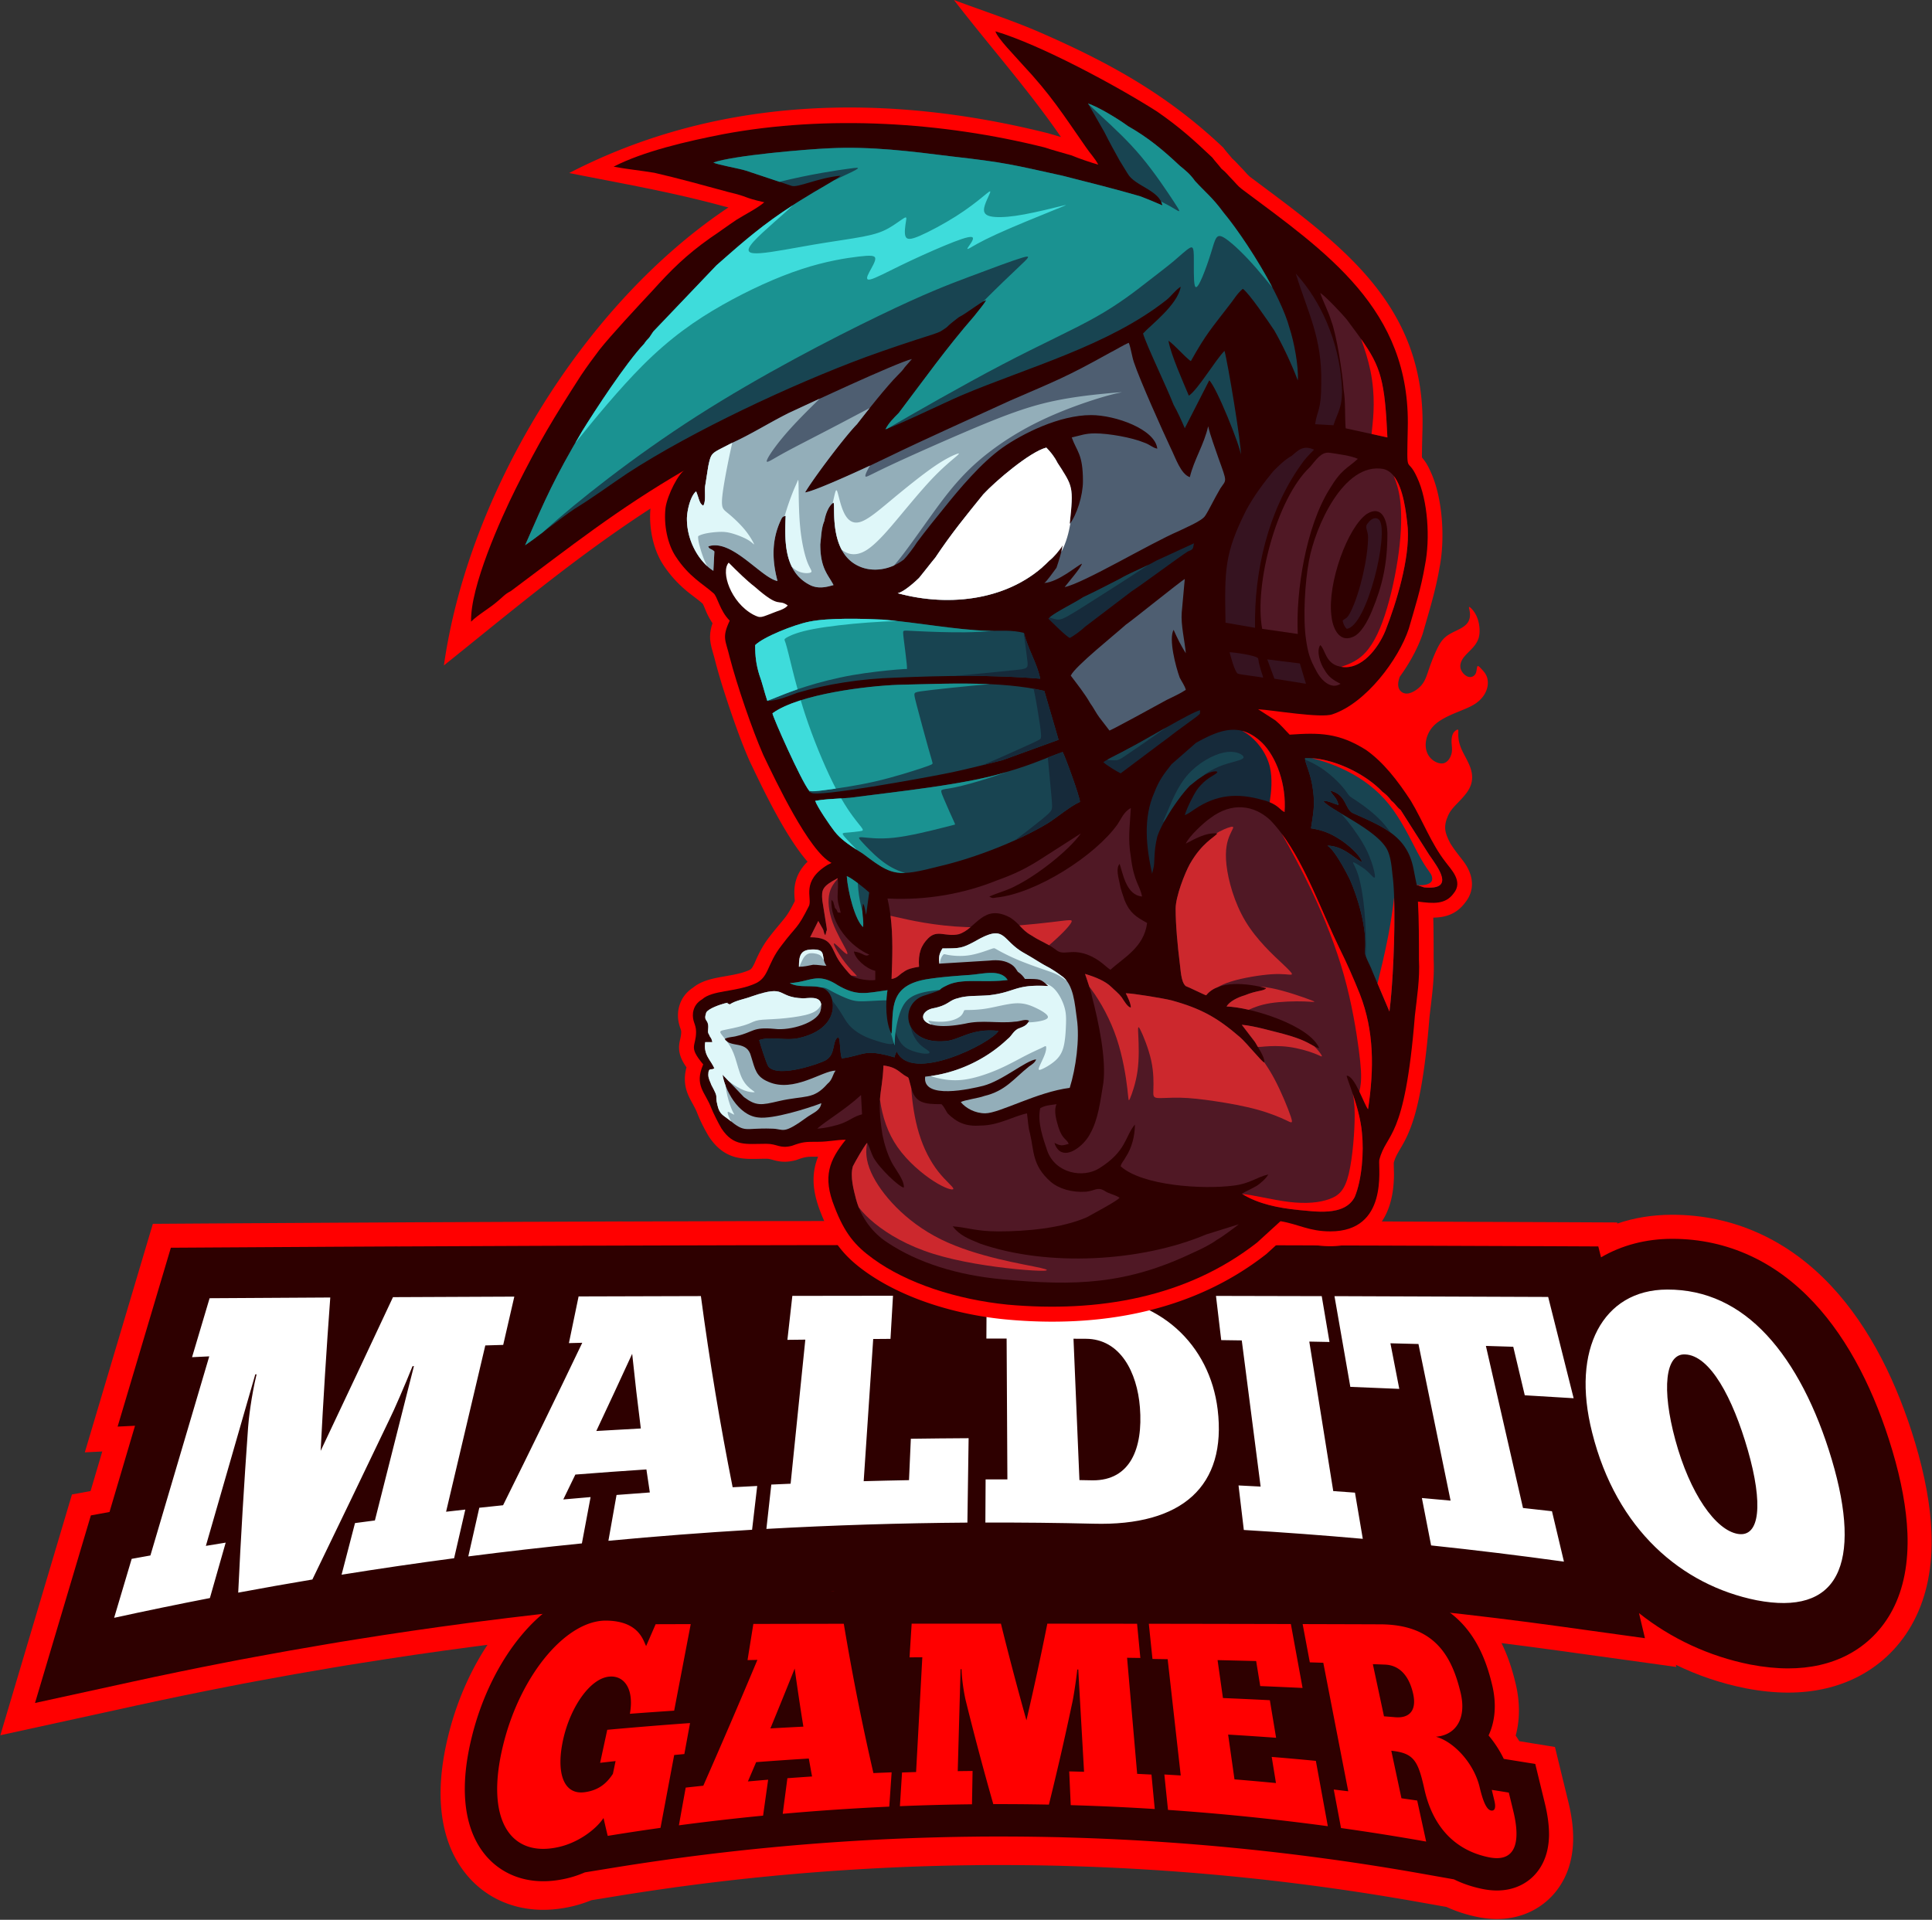 <svg version="1.1" id="Capa_1" xmlns="http://www.w3.org/2000/svg" x="0" y="0" viewBox="0 0 726.53 722.1" style="enable-background:new 0 0 726.53 722.1" xml:space="preserve"><rect x="0" y="0" width="726.53" height="722.1" fill="#333333" stroke="none"/><style>.st0{fill:red}.st1{fill:#2e0000}.st2{fill:#fff}.st3,.st5,.st6,.st7,.st8,.st9{fill-rule:evenodd;clip-rule:evenodd;fill:red}.st5,.st6,.st7,.st8,.st9{fill:#184451}.st6,.st7,.st8,.st9{fill:#1a9291}.st7,.st8,.st9{fill:#3edcdb}.st8,.st9{fill:#361320}.st9{fill:#501825}.st10,.st11,.st12,.st13,.st14,.st15{fill-rule:evenodd;clip-rule:evenodd;fill:#4e5e71}.st11,.st12,.st13,.st14,.st15{fill:#93aeb9}.st12,.st13,.st14,.st15{fill:#dff7f9}.st13,.st14,.st15{fill:#fff}.st14,.st15{fill:#162a3a}.st15{fill:#cc282d}</style><path class="st0" d="m589.79 677.82-5.05-20.73-13.4-2.17c-.43-.71-.89-1.41-1.36-2.11 1.61-5.98 1.63-12.62-.01-19.48-1.85-7.75-5.37-19.12-14.51-28.27-9.13-9.14-21.45-13.78-36.63-13.78h-.17c-5.16-.02-10.32-.03-15.47-.05v-.01l-15.53-.04-23.49-.06v.01l-17.21-.03-16.89-.02-21.65-.03v.01c-4.86 0-9.73-.01-14.56-.01H376.15c-11.07 0-22.29 0-33.34.01l-7.46.01-5.31.01-7.21.01-5.54.01c-10.57.01-21.25.03-31.77.06v-.01l-14.11.04-6.25.01-5.47.01c-4.4.01-8.8.02-13.2.04l-7.48.02c-3.46-.9-7.19-1.37-11.17-1.38h-.09c-13.31 0-26.78 7.16-37.92 20.15-9.75 11.35-17.32 26.6-21.3 42.95-2.41 9.81-3.3 18.86-2.63 26.89.8 9.7 3.81 17.95 8.95 24.5 7.06 9 17.51 13.96 29.43 13.96 2.96 0 6.01-.31 9.09-.92 3.04-.58 6.08-1.5 9.02-2.69l9.56-1.56c6.42-1.05 12.94-2.03 19.38-2.94l3.4-.48 3.39-.45a892.12 892.12 0 0 1 30.93-3.56l3.61-.35 3.6-.32c12.96-1.16 26.13-2.04 39.13-2.64l1.96-.09 1.94-.08c8.78-.36 17.69-.6 26.48-.7l3.9-.05 3.92-.01h2.54c5.93 0 11.95.06 17.89.18l4 .08 4.02.12c10.25.3 20.63.77 30.86 1.42l2.43.15 2.45.17c19.54 1.35 39.29 3.36 58.71 5.99l2.43.33 2.42.34c10.4 1.47 20.93 3.14 31.27 4.97l11.36 2.01c3.54 1.63 7.33 2.87 11.29 3.7 2.62.56 5.19.84 7.65.84 4.22 0 8.22-.81 11.87-2.42 4.08-1.79 7.69-4.59 10.44-8.09 4.08-5.2 6.22-11.65 6.36-19.17.07-4.37-.51-9.05-1.79-14.3z"/><path class="st0" d="M726.33 576.26c-.39-9.9-2.43-21.1-6.05-33.28-3.46-11.62-7.73-22.36-12.69-31.93-5.44-10.49-11.76-19.63-18.76-27.15-16.41-17.66-37.13-26.99-59.94-26.99h-.21c-7.24.02-14.08 1.12-20.47 3.3l-.1-.41-23.99-.11c-19.59-.09-39.41-.16-59.16-.23v-.01l-23.15-.06-34.99-.1v.01c-2.57-.01-5.14-.01-7.71-.01l-34.87-.06.14 1.19c-4.82-.79-9.78-1.19-14.84-1.19h-.2c-10.99-.01-22.1-.01-33.03-.01h-5.97v-.01l-15.07.01h-13.2v.01h-4.5c-12.62.01-25.36.03-37.88.05l-7.28.01v-.01l-9.88.02-10.46.02v.01l-6.78.02c-10.32.02-20.78.05-31.25.09v-.02l-26.79.11-13.06.04v.01l-34.94.15v-.01l-21.72.12-7.7.04-4.04.02c-15.1.08-30.38.17-45.41.27l-22.9.15-25.58 85.95 6.56-.32-4.4 14.88-7 1.28L.13 652.68l51.17-11.19c11.68-2.55 23.56-5 35.3-7.28l5.22-1.01 5.22-.98c9.05-1.69 18.25-3.32 27.33-4.84l5.37-.9 5.37-.86c13.73-2.2 27.69-4.25 41.48-6.07l2.62-.35 2.64-.34c13.87-1.79 27.96-3.4 41.87-4.81l4.89-.49 4.87-.46c17.54-1.65 35.36-3.02 52.95-4.06l2.62-.16 2.66-.15c24.56-1.37 49.49-2.15 74.08-2.32l3.3-.02 3.32-.01c1.37 0 2.74-.01 4.11-.01 11.83 0 23.83.14 35.66.42 1.22.03 2.44.05 3.64.05 9.24 0 17.82-1 25.6-2.99l.44 3.7 25.79 1.55c14.56.87 29.31 1.97 43.85 3.26l12.6 1.12 12.59 1.33c16.27 1.72 32.74 3.73 48.95 5.98l44.75 6.2-.19-.81c8.21 4.01 16.96 6.97 26.07 8.8l.24.05c5.55 1.07 10.9 1.61 15.9 1.61 9.81 0 18.72-2.05 26.48-6.08 8.92-4.64 16.12-11.86 20.82-20.89 4.9-9.35 7.13-20.59 6.62-33.41z"/><path class="st1" d="M717.29 576.62c-.36-9.15-2.27-19.6-5.68-31.06-3.29-11.07-7.35-21.28-12.05-30.34-5.07-9.77-10.91-18.24-17.37-25.17-7.15-7.69-15.17-13.63-23.87-17.67-9.16-4.26-19.06-6.42-29.43-6.42h-.19c-9.86.02-18.91 2.45-26.63 6.96l-1.03-4.1-16.97-.08c-22.11-.1-44.51-.18-66.77-.25l-16.04-.04-23.68-.07v.01c-6.13-.01-12.31-.03-18.49-.04l-24.66-.04.48 4.03c-7.93-2.69-16.45-4.05-25.37-4.05h-.2c-10.97-.01-22.08-.01-33.01-.01H351.06l-13.49.01c-12.63.01-25.37.03-37.87.05l-15.21.03h-4.32l-14.86.04c-14.09.03-28.41.07-42.64.12v-.01l-15.29.06-5.82.02-6.47.03c-15.07.06-30.41.13-45.59.2v-.01l-11.82.06-2.08.01-9.76.05c-15.05.08-30.32.17-45.4.27l-16.19.1-20.02 67.28 6.54-.32-9.59 32.44-7.01 1.28-21 70.55 36.19-7.91c11.75-2.57 23.7-5.03 35.51-7.32l5.26-1.02 5.25-.98c9.11-1.7 18.36-3.34 27.5-4.87l5.4-.91 5.41-.87c13.81-2.22 27.85-4.27 41.73-6.11l2.64-.35 2.65-.34c13.95-1.8 28.12-3.42 42.12-4.84l4.91-.49 4.91-.46c17.65-1.66 35.57-3.04 53.27-4.09l2.64-.16 2.68-.15c24.71-1.38 49.78-2.16 74.52-2.34l3.31-.02 3.35-.01c1.38 0 2.76-.01 4.14-.01 11.91 0 23.98.14 35.89.42 1.14.03 2.29.05 3.41.05 10.79 0 20.53-1.47 28.94-4.37 1.48-.51 2.93-1.07 4.34-1.67l.86 7.22 18.24 1.09c14.65.88 29.49 1.98 44.11 3.28l12.68 1.13 12.66 1.34c16.37 1.73 32.94 3.75 49.24 6.01l31.65 4.39-2.24-9.44c12.1 9.62 26.37 16.25 41.75 19.33l.17.03c4.99.96 9.76 1.44 14.2 1.44 8.34 0 15.84-1.7 22.3-5.06 7.26-3.78 13.13-9.67 16.97-17.05 4.12-7.87 6-17.58 5.56-28.81z"/><path class="st2" d="M155.13 513.87c-2.68 6.69-6.95 16.6-8.71 20.09-9.38 19.62-19.03 39.66-28.95 60.14-9.31 1.56-18.6 3.21-27.89 4.94.95-20.19 2.19-40.87 3.71-62.09.16-2.7 1.21-11.87 3.2-20.03l-.49.03c-6.19 21.5-12.39 43-18.58 64.5 2.48-.41 4.96-.82 7.45-1.22l-5.94 20.85c-12.03 2.33-24.03 4.81-36.01 7.43l6.6-22.18c2.34-.43 4.69-.85 7.04-1.27 7.38-24.96 14.75-49.92 22.13-74.89-2.16.1-4.31.21-6.47.31l6.6-22.18c15.12-.1 30.25-.19 45.38-.27-1.45 19.65-2.66 38.87-3.62 57.69 9.3-19.66 18.37-38.92 27.2-57.82 15.21-.07 30.42-.14 45.63-.2-1.39 6.05-2.79 12.11-4.18 18.16-2.24.07-4.49.14-6.73.2-4.92 20.85-9.84 41.7-14.75 62.55 2.41-.28 4.82-.55 7.23-.81-1.4 6.1-2.81 12.2-4.21 18.3-14.13 1.87-28.24 3.94-42.32 6.2 1.68-6.47 3.36-12.95 5.05-19.42l7.48-.99c4.15-16.44 8.3-32.89 12.46-49.33l2.22-8.72c-.2.02-.36.03-.53.03zM282.82 575.39c-18.03 1.07-36.04 2.45-54.03 4.15l3.06-17.24c4.17-.33 8.35-.64 12.52-.94-.44-2.88-.87-5.77-1.29-8.66-8.91.58-17.82 1.23-26.72 1.93-1.5 3.11-3.02 6.23-4.54 9.36 3.42-.31 6.85-.61 10.27-.89l-3.27 17.42c-14.26 1.44-28.5 3.07-42.72 4.9l4.14-18.31c2.98-.32 5.96-.63 8.94-.94 10.33-20.83 20.26-41.18 29.78-61.11-1.67.04-3.35.08-5.02.13 1.21-5.85 2.43-11.71 3.64-17.56 15.33-.05 30.66-.1 45.99-.13 3.26 24.42 7.24 48.34 11.94 71.9 3.08-.17 6.16-.33 9.24-.48-.64 5.48-1.28 10.98-1.93 16.47zm-58.58-37.15c5.58-.33 11.16-.65 16.74-.95-1.19-9.28-2.27-18.64-3.25-28.08-4.4 9.59-8.9 19.27-13.49 29.03zM297.96 487.42c12.62-.02 25.23-.04 37.85-.05-.31 5.41-.62 10.82-.94 16.22-2.17.01-4.33.03-6.5.05-1.19 17.83-2.38 35.65-3.58 53.48 5.68-.16 11.36-.28 17.04-.39l.69-15.57c7.24-.1 14.49-.17 21.73-.21-.15 10.58-.31 21.17-.46 31.75-25.21.18-50.41.97-75.59 2.37.62-5.56 1.24-11.12 1.85-16.68 2.42-.11 4.84-.22 7.26-.32 1.84-18.06 3.69-36.13 5.53-54.19-2.25.03-4.5.05-6.74.08.63-5.5 1.24-11.02 1.86-16.54zM370.55 572.68l.09-16.23c2.73-.01 5.46-.01 8.19 0-.1-17.66-.2-35.32-.29-52.97h-7.61l.09-16.11c12.18 0 24.36 0 36.53.01 28.71-.09 47.4 18.64 50.35 42.74 3.48 28.8-13.26 43.91-46.72 42.99-13.53-.33-27.08-.47-40.63-.43zm37.8-69.12c-1.55-.01-3.11-.02-4.66-.02.74 17.72 1.49 35.45 2.23 53.17l5.02.09c14.06.06 18.93-11.95 17.73-27.42-1.04-13.23-7.39-25.77-20.32-25.82zM457.27 487.43c13.26.02 26.51.05 39.77.09.97 5.75 1.94 11.49 2.92 17.24l-7.6-.15c3 18.74 6.01 37.49 9.01 56.23 2.72.19 5.45.38 8.17.59l2.94 17.37c-14.9-1.33-29.81-2.44-44.74-3.33-.66-5.58-1.33-11.17-1.99-16.75 2.77.14 5.54.28 8.31.43-2.36-18.33-4.73-36.65-7.09-54.98-2.58-.04-5.15-.08-7.73-.11-.66-5.55-1.31-11.09-1.97-16.63zM582.19 487.82c3.19 12.7 6.39 25.4 9.58 38.1-6.12-.39-12.25-.76-18.38-1.11-1.44-6.08-2.89-12.17-4.33-18.25-3.43-.11-6.86-.22-10.29-.32l13.95 60.96c3.64.4 7.27.8 10.9 1.22l4.5 18.96c-16.62-2.3-33.27-4.34-49.95-6.1-1.16-5.94-2.32-11.89-3.47-17.83 3.6.32 7.2.64 10.79.98-4.03-19.64-8.05-39.27-12.08-58.91l-10.54-.27 3.33 17.15c-6.14-.27-12.27-.52-18.41-.76-1.99-11.37-3.97-22.75-5.96-34.12 26.78.08 53.57.18 80.36.3zM598.73 538.84c-4.03-15.9-2.95-29.06 2.01-38.55 5-9.44 13.88-15.22 26.22-15.25 14.6-.04 27.03 5.93 37.43 17.13 10.37 11.13 18.7 27.49 24.46 46.85 5.79 19.46 6.43 34.51 1.67 43.56-4.73 9.11-14.85 12.22-29.97 9.32-28.11-5.65-52.7-26.53-61.82-63.06zm58.54 6.6c-5.66-19.71-14.21-35.67-23.59-36-7.47-.41-8.88 13.02-3.67 32.18 5.5 20.23 15.17 33.99 23.57 35.34 8.26 1.33 9.49-11.31 3.69-31.52z"/><g><path class="st1" d="m580.96 678.35-3.62-14.87-7.99-1.29c-1.28-.21-2.57-.41-3.85-.62a42.69 42.69 0 0 0-5.72-8.82c2.53-5.39 3.03-11.96 1.36-18.93-1.6-6.68-4.59-16.44-12.1-23.96-7.36-7.37-17.52-11.11-30.2-11.11h-.18c-7.68-.03-15.36-.05-23.05-.07l-7.8-.02-12.67-.03c-12.13-.03-24.33-.05-36.45-.07l-8.31-.01-11.88-.02c-8.19-.01-16.45-.01-24.64-.02h-17.45c-11.16 0-22.46 0-33.58.01l-11.45.01-1.01 16.1c-.34-1.96-.67-3.93-1-5.89l-1.7-10.21-10.35.01-34.02.06-8.76.02-14.8.04c-4.4.01-8.8.02-13.2.04l-7.98.02-.1.22c-3.19-1.05-6.74-1.59-10.64-1.61h-.05c-10.62 0-21.64 6.03-31.03 16.99-8.83 10.29-15.71 24.2-19.36 39.17-2.18 8.86-2.99 16.93-2.4 23.99.65 7.9 3.02 14.51 7.04 19.64 5.3 6.76 13.21 10.48 22.28 10.47 2.37 0 4.84-.25 7.35-.75 2.78-.53 5.57-1.4 8.29-2.58l10.57-1.72c6.49-1.06 13.07-2.05 19.58-2.97l3.43-.48 3.43-.46c10.34-1.37 20.86-2.58 31.24-3.59l3.64-.35 3.64-.33c13.1-1.17 26.39-2.07 39.53-2.66l1.99-.09 1.95-.08c8.87-.36 17.87-.6 26.75-.7l3.95-.05 3.95-.01h2.57c6 0 12.08.06 18.07.18l4.05.08 4.05.12c10.35.3 20.84.78 31.18 1.44l2.46.16 2.47.17c19.74 1.36 39.69 3.39 59.3 6.05l2.46.33 2.44.34c10.51 1.48 21.14 3.17 31.59 5.02l12.53 2.22c3.21 1.58 6.69 2.77 10.41 3.55 2 .43 3.94.64 5.77.64 6.21 0 11.6-2.5 15.16-7.03 2.83-3.6 4.32-8.22 4.42-13.73.03-3.52-.49-7.55-1.56-11.96z"/><path class="st0" d="M226.96 683.81c-3.04 4.55-10.05 9.63-17.68 11.08-17.46 3.51-26.92-10.63-20.08-38.48 3.39-13.92 9.72-25.91 16.77-34.12 7.08-8.26 14.88-12.73 21.77-12.73 12.78.05 14.18 7.8 15.24 9.57 1.2-2.75 2.39-5.49 3.57-8.21 4.4-.01 8.8-.03 13.2-.04-2.08 10.85-4.15 21.7-6.23 32.55-5.55.37-11.11.76-16.65 1.18 1.63-9.2-2-14.25-7.35-14.01-7.33.29-14.86 11.16-17.65 23.27-2.84 12.34-.29 21.46 8.15 20.21 5.51-.78 8.39-3.73 10.46-6.88.34-1.6.68-3.21 1.01-4.81l-5.81.66c.89-4.14 1.79-8.28 2.68-12.42 10.36-.94 20.74-1.79 31.13-2.53-.71 3.88-1.43 7.77-2.14 11.65l-3.82.36c-1.72 9.14-3.43 18.28-5.15 27.41-6.62.93-13.24 1.93-19.84 3.01-.56-2.24-1.07-4.47-1.58-6.72zM334.41 679.53c-13.37.61-26.72 1.51-40.06 2.7.58-4.46 1.16-8.93 1.75-13.39 3.09-.23 6.19-.45 9.28-.65-.42-2.25-.82-4.5-1.23-6.75-6.6.4-13.2.85-19.8 1.36-1.03 2.41-2.06 4.83-3.1 7.25 2.54-.22 5.07-.44 7.61-.65-.63 4.51-1.27 9.01-1.9 13.52a909.75 909.75 0 0 0-31.66 3.64c.85-4.73 1.7-9.46 2.56-14.19 2.21-.24 4.42-.48 6.62-.71 7.09-16.13 13.87-31.88 20.34-47.33l-3.71.09 2.19-13.61 34.01-.06a929.21 929.21 0 0 0 11.14 56.16c2.28-.1 4.57-.19 6.85-.28-.29 4.31-.59 8.6-.89 12.9zm-44.7-29.42c4.13-.24 8.26-.46 12.4-.67-1.17-7.22-2.25-14.5-3.27-21.84-2.97 7.44-6.01 14.94-9.13 22.51zM405.12 627.95c-.49 4.4-1.47 10.83-2.02 13.07-2.66 12.62-5.55 25.19-8.66 37.75-6.97-.14-13.94-.2-20.91-.18-3.68-12.9-7.11-25.79-10.3-38.7-.43-1.65-1.5-7.19-1.64-12.05h-.37c-.35 12.78-.7 25.56-1.06 38.34 1.86-.03 3.72-.05 5.58-.07-.07 4.18-.15 8.36-.22 12.54-9.04.1-18.08.34-27.11.71.27-4.22.53-8.44.8-12.67 1.76-.06 3.52-.12 5.29-.17l2.34-43.17c-1.6.01-3.2.03-4.81.04.27-4.22.53-8.44.8-12.67 11.19-.01 22.38-.01 33.57-.01a1190 1190 0 0 0 9.59 36.35c2.82-12.1 5.44-24.2 7.86-36.34 11.25 0 22.5.01 33.75.03l1.23 12.86c-1.66-.02-3.32-.04-4.99-.07 1.26 14.55 2.53 29.1 3.79 43.66l5.38.27c.41 4.32.82 8.64 1.24 12.96-10.53-.67-21.06-1.15-31.6-1.46l-.57-12.69c1.86.04 3.72.09 5.58.15l-1.86-32.7c-.1-1.93-.21-3.85-.31-5.78h-.37zM432.02 610.75c17.8.02 35.61.06 53.41.1 1.47 8.01 2.93 16.02 4.4 24.04-5.3-.25-10.61-.49-15.92-.71l-1.53-9.41c-4.83-.12-9.67-.24-14.51-.35.67 4.75 1.35 9.51 2.02 14.26 5.88.25 11.76.52 17.64.82.78 4.71 1.57 9.42 2.35 14.13-6.01-.44-12.02-.84-18.04-1.2.8 5.61 1.59 11.23 2.39 16.84 5.2.43 10.41.89 15.6 1.39-.53-3.28-1.07-6.55-1.6-9.83 5.54.45 11.07.95 16.6 1.48l4.5 24.58c-19.98-2.7-40.02-4.75-60.1-6.13-.46-4.44-.92-8.88-1.37-13.32 2.05.12 4.1.24 6.16.37l-4.92-43.74-5.71-.09c-.46-4.42-.92-8.82-1.37-13.23zM489.86 610.87c9.59.03 19.19.05 28.78.09 20.47-.08 27.22 11.46 30.62 25.71 2.33 9.75-1.81 15.97-9.28 16.57 6.71 1.82 14.29 9.94 16.43 18.92 1.26 5.33 2.58 8.52 4.31 8.83 1.45.25 1.86-1.12 1.26-3.62l-.99-4.14c2.13.33 4.27.67 6.4 1.02.57 2.33 1.14 4.67 1.7 7 2.59 10.62 1.55 19.63-9.43 17.28-12.98-2.73-21.02-11.93-24.04-25.67-2.38-10.73-4-13.46-12.42-14.36 1.27 5.96 2.55 11.93 3.82 17.89 1.97.28 3.94.56 5.92.85 1.12 5.14 2.25 10.29 3.37 15.43a914.616 914.616 0 0 0-32.02-5.09c-.91-4.83-1.82-9.66-2.73-14.48 1.82.21 3.63.43 5.45.65-3.13-16.11-6.26-32.22-9.38-48.33-1.69-.05-3.38-.11-5.07-.16-.9-4.81-1.8-9.6-2.7-14.39zm26.4 15.07c1.4 6.54 2.79 13.08 4.19 19.62 1.4.11 2.79.22 4.19.34 5.4.46 8.19-2.56 6.76-8.88-1.59-7.03-5.37-10.72-10.61-10.91-1.51-.06-3.02-.12-4.53-.17z"/></g><path class="st1" d="m312.13 597.35 8.97 7.17 4.31 12.58 7.46 1.63 4.42-16.3 116.73-.24-3.73-16.31z"/><g><path class="st3" d="M398.98 51.54C386.51 33.47 372.09 17.33 358.73 0c10.75 4.04 22.09 7.69 32.54 12.26 26.31 11.49 47.78 23.47 68.42 42.96l.35.33.28.38c.95 1.27 2.03 2.42 3.02 3.67 1.44 1.24 2.38 2.43 3.73 3.78 1 1 2.12 2.48 3.23 3.31 33.68 25.16 65.76 47.56 64.63 94.55-.07 2.88-.16 5.77-.19 8.66-.01.6-.04 1.46 0 2.18 1.36 1.61 2.17 2.97 3.09 5.01 4.74 9.92 5.64 25.58 3.52 36.32-1.43 8.54-3.88 16.36-6.25 24.65l-.03.12-.04.11c-1.73 5.2-4.78 10.93-8.66 16.28-.64 1.81-.78 3.28-.29 4.42.53 1.23 1.79 2.09 3.49 1.83 1.7-.27 3.82-1.66 5.15-3.32 1.33-1.66 1.86-3.59 2.66-5.92s1.86-5.05 2.89-7.21 2.03-3.76 3.52-4.95c1.5-1.2 3.49-1.99 5.02-2.79 1.53-.8 2.59-1.6 3.22-2.59.63-1 .83-2.19.76-3.26-.07-1.06-.4-1.99-.37-2.33.03-.33.43-.07 1.1.66.66.73 1.6 1.93 2.23 3.92.63 1.99.96 4.79.27 7.01-.7 2.23-2.43 3.89-3.69 5.15-1.26 1.26-2.06 2.13-2.59 3.16-.53 1.03-.8 2.23-.37 3.42.43 1.2 1.56 2.39 2.69 2.76 1.13.37 2.26-.1 2.79-1.06.53-.96.47-2.43.73-2.83.27-.4.86.27 1.6 1.06.73.8 1.6 1.73 2.03 3.09.43 1.36.43 3.16-.27 4.95-.7 1.8-2.09 3.59-4.22 4.99-2.13 1.4-4.99 2.39-7.88 3.62-2.89 1.23-5.82 2.69-7.74 4.69s-2.86 4.52-2.96 6.75c-.1 2.23.63 4.16 1.99 5.52 1.36 1.36 3.36 2.16 4.85 1.73 1.5-.43 2.49-2.09 2.86-3.56.37-1.46.1-2.73.03-4.02-.07-1.3.07-2.63.56-3.56.5-.93 1.36-1.46 1.73-1.46.37 0 .23.53.23 1.73s.13 3.06 1.1 5.35c.96 2.29 2.76 5.02 3.59 7.65.83 2.63.7 5.15-.63 7.58-1.33 2.43-3.86 4.75-5.42 6.45-1.56 1.7-2.16 2.76-2.73 4.19-.57 1.43-1.1 3.22-.7 5.29.3 1.53 1.11 3.21 1.85 4.62.77 1.21 1.58 2.38 2.45 3.5l.07.09.07.09c1.1 1.53 2.29 2.82 3.3 4.47 2.82 4.58 3.15 9.69-.37 14.04-3.23 4.35-7.4 5.6-11.99 5.66.14 5.22.14 10.46.14 15.67.37 7.4-.74 14.42-1.56 21.73-.62 7.79-1.41 15.63-2.65 23.35-.78 4.84-1.74 9.75-3.16 14.45-.9 2.97-1.99 5.83-3.41 8.59-.87 1.7-1.87 3.28-2.79 4.94-.62 1.13-1.07 2.18-1.41 3.39-.05 1.71.11 3.58.06 5.33-.09 3.52-.51 7.07-1.56 10.44-3.27 10.56-11.5 15.7-22.4 15.7-4.52 0-8.25-.76-12.54-2.05-1.54-.46-3.04-.93-4.58-1.31l-6.86 6.27-.17.13c-27.94 21.87-63.08 27.75-97.74 24.51-18.05-1.69-38.47-7.52-53.28-18.26-8.52-6.18-12.59-12.14-16.46-21.99-3.23-8.22-3.5-14.64-.96-20.98-3.85 0-4.49-.1-8.05 1.2l-.27.1-.28.07c-2.72.68-5.03.73-7.74.02-1.13-.3-1.99-.62-3.18-.62-4.13 0-8.37.45-12.37-.85-3.97-1.28-6.81-3.95-9.1-7.37l-.07-.11-.07-.11c-1.52-2.53-3.13-5.71-4.22-8.45l-.04-.11c-1.01-2.7-2.77-5.01-3.78-7.77-1.21-3.29-1.17-6.45-.32-9.61-1.74-2.44-3.04-5.13-2.77-8.29.14-1.74.78-3.23.78-5 0-.55-.18-.99-.36-1.51-.75-2.21-1.02-4.03-.76-6.38l.02-.15.02-.15c.62-3.7 2.54-6.56 5.63-8.56 5.48-4.49 14.23-3.66 20.66-6.37l.09-.04c.47-.19.85-.39 1.17-.79.75-.92 1.48-2.8 1.98-3.89 1.36-2.96 2.86-5.58 4.81-8.04 1.83-2.43 3.75-4.59 5.63-6.93 1.52-1.89 2.73-4.24 3.83-6.43-.01-.56-.1-1.26-.13-1.76-.1-1.68-.05-3.29.3-4.94.69-3.27 2.38-5.93 4.63-8.12-8.71-9.96-17.54-28.98-21.71-37.67l-.04-.08-.04-.08c-2.69-6.11-5.01-12.53-7.17-18.85-2.1-6.16-4.12-12.45-5.76-18.75l-.03-.12c-.61-2.58-1.65-5.26-1.87-7.89-.18-2.21.2-4.25.88-6.24a27.78 27.78 0 0 1-2.16-3.85c-.46-.99-.99-2.51-1.53-3.49-1.98-1.75-4.24-3.28-6.28-5-3.36-2.85-6.16-5.97-8.58-9.66-3.85-5.87-5.42-14.09-4.8-21.14-7.05 4.57-13.96 9.35-20.8 14.32-19.95 14.5-37.69 29.32-56.87 44.69 9.2-65.01 52.5-135.93 107-172.27-.42-.11-.84-.21-1.27-.31l-.09-.02-.09-.02c-20.41-5.57-38.04-8.51-58.42-12.59 56.14-29.04 119.2-30.18 179.91-15l.21.05.2.07c1.58.45 3.08.9 4.6 1.34z"/><path d="M374.33 11.78c.77 2.68 7.66 9.57 9.95 12.25 11.1 11.87 15.31 18.76 24.12 31.39 1.53 2.3 3.45 4.21 4.59 6.51-2.68-.77-7.27-2.3-9.95-3.45-3.83-1.15-6.89-1.91-10.34-3.06-38.29-9.57-81.55-12.25-120.6-4.98-13.78 2.68-30.25 6.51-41.35 12.25 3.83.77 10.72 1.53 15.31 2.3 8.42 1.91 19.53 4.98 27.95 7.27 8.04 1.91 4.98 1.91 13.4 3.83-2.68 2.3-7.27 4.59-10.34 6.51-3.45 2.3-6.51 4.59-9.95 6.89-9.19 6.51-14.55 11.87-21.82 19.91-5.36 5.74-15.7 16.85-19.91 22.21-2.3 3.06-4.59 6.13-6.89 9.57-10.34 16.08-15.7 24.89-24.5 42.5-5.74 11.49-17.23 37.14-16.85 50.15 2.68-2.68 6.89-4.98 9.95-7.66 1.91-1.53 2.68-2.68 4.98-3.83 22.59-16.85 39.82-30.63 65.47-45.56-2.3 1.15-6.51 9.19-7.27 14.17-.77 6.51.77 13.78 3.83 18.38 4.98 7.66 10.34 10.34 14.17 13.78 1.53 1.15 2.3 6.51 6.13 10.34-3.06 6.51-1.53 7.27 0 13.78 2.68 10.34 8.42 27.18 12.63 36.75 4.59 9.57 17.23 36.37 25.65 40.58l-1.53.77c-9.95 6.13-5.74 12.25-6.89 15.31-4.59 9.19-4.59 7.27-10.34 14.93-5.74 7.27-4.59 12.25-10.34 14.55-7.27 3.06-15.7 2.3-19.53 5.74-1.91 1.15-3.06 2.68-3.45 4.98-.38 3.45 1.15 4.21 1.15 7.27 0 5.74-3.06 5.36 2.68 12.25-3.45 8.04.77 10.34 3.06 16.46.77 1.91 2.68 5.74 3.83 7.66 4.59 6.89 9.19 5.74 16.85 5.74 4.21 0 4.98 1.91 9.57.77 4.21-1.53 4.98-1.53 9.95-1.53 3.83 0 6.89-.77 10.34-.77-6.13 7.66-8.81 13.78-4.21 25.27 3.83 9.95 7.66 14.55 14.55 19.53 12.63 9.19 31.39 15.31 50.54 17.23 34.07 3.06 67.38-2.68 93.8-23.35l8.81-8.04c6.89 1.15 10.72 3.83 18.76 3.83 21.82 0 17.99-23.74 18.38-26.8 2.68-10.72 9.57-6.51 13.4-54.37.77-6.89 1.91-13.78 1.53-21.06 0-7.27 0-14.93-.38-21.82 5.74.77 10.34 1.15 13.4-3.06 3.83-4.59-1.15-9.19-3.06-11.87-5.36-6.89-8.42-15.31-13.02-22.97-4.98-7.66-10.34-14.55-16.85-19.14-10.34-6.51-17.61-6.51-28.71-5.74-1.91-1.91-3.06-3.45-5.36-5.36l-6.51-4.21c5.74.38 23.74 3.45 27.95 1.91 12.63-4.21 24.89-20.67 28.71-32.16 2.3-8.04 4.59-14.93 6.13-24.12 1.91-9.57 1.15-24.12-3.06-32.93-3.83-8.42-3.83.77-3.45-18.38 1.15-44.79-30.63-66.23-62.41-89.97-1.53-1.15-2.3-2.3-3.83-3.83-1.53-1.53-1.91-2.3-3.83-3.83-1.15-1.53-2.3-2.68-3.45-4.21-6.89-6.51-11.87-11.1-20.67-17.23-14.93-9.55-44.02-25.25-60.87-30.23z" style="fill-rule:evenodd;clip-rule:evenodd;fill:#2e0000"/><path class="st5" d="M428.7 73.8c3.06 1.15 5.74 2.3 8.42 3.45-1.15-5.74-10.34-7.27-13.02-11.87-1.15-1.91-1.91-3.06-3.06-4.98-1.91-3.45-3.83-6.89-5.74-10.72l-6.13-10.72c3.83 1.15 11.87 6.13 14.93 8.42 8.04 4.59 13.4 9.19 19.53 14.93 2.3 1.91 3.83 3.06 5.74 5.74 3.83 4.21 6.51 6.13 10.72 11.87 7.66 9.19 21.44 30.63 24.89 43.65 1.53 4.59 3.45 14.17 3.06 19.53-2.3-6.13-5.74-13.4-8.81-18.76-2.3-3.45-9.57-14.17-11.87-15.7-2.3 1.91-3.45 4.21-5.36 6.51-6.13 8.04-8.42 10.34-14.17 20.67-.77-.38-3.06-2.68-4.21-3.83s-3.06-3.06-4.21-3.83c.77 4.98 5.74 16.08 7.66 20.67 3.45-2.3 9.95-13.4 13.4-16.85 1.15 3.83 6.51 35.99 6.13 39.05 0-2.68-9.19-25.65-11.87-27.95l-9.19 17.99c-1.15-2.68-2.68-6.13-4.21-8.81-2.68-6.89-9.95-21.82-11.49-26.8 2.68-3.06 13.02-10.72 14.17-17.61-1.91 1.15-3.45 3.45-5.36 4.98-21.82 17.23-52.07 25.27-77.34 35.99-5.36 2.3-25.27 11.87-28.33 12.63 1.15-2.3 3.06-4.21 4.98-6.13 9.57-12.63 17.99-24.5 28.33-36.37 1.15-1.53 3.83-4.59 4.59-6.13-2.68 1.15-7.27 4.98-10.34 6.51-1.91 1.53-3.06 2.3-4.59 3.83-2.3 1.53-1.91 1.53-5.36 2.68-8.42 2.68-16.46 5.36-24.89 8.42-27.95 10.34-65.47 27.95-89.59 43.65-6.89 4.59-13.02 9.19-19.91 13.4-5.74 3.83-14.17 10.72-18.76 13.78 8.04-18.38 11.1-25.27 21.44-42.88 4.98-8.04 16.46-25.65 23.35-32.93.77-1.15 1.15-1.53 1.91-2.3.77-1.15.77-1.15 1.53-2.3l23.74-24.89c13.4-11.87 20.67-17.99 36.75-27.57 1.91-1.15 8.81-4.98 9.95-6.13-8.42.77-16.08 4.59-18.38 3.83l-17.23-5.74c-2.3-.77-11.1-2.3-12.25-3.06 7.66-2.68 34.84-4.98 43.65-5.36 15.7-.77 30.63 1.15 45.94 3.06 20.29 2.3 22.59 3.06 41.73 7.27 9.22 2.35 19.94 5.03 29.13 7.71z"/><path class="st6" d="M428.7 73.8c3.06 1.15 5.74 2.3 8.42 3.45-.1-.51-.27-.99-.49-1.44 3.26 1.61 4.7 2.54 5.63 3.09 1.75 1.05 1.65.75-.8-2.99-2.44-3.74-7.23-10.92-12.17-16.85-4.94-5.93-10.02-10.62-15.61-15.81-1.47-1.37-2.98-2.77-4.43-4.14l-.08-.15c3.83 1.15 11.87 6.13 14.93 8.42 8.04 4.59 13.4 9.19 19.53 14.93 2.3 1.91 3.83 3.06 5.74 5.74 3.83 4.21 6.51 6.13 10.72 11.87 5.05 6.06 12.76 17.44 18.41 28.22-1.92-2.32-4.05-4.93-6.03-7.21-4.64-5.34-8.43-8.83-10.82-10.62-2.39-1.8-3.39-1.9-4.14-.95-.75.95-1.25 2.94-2.09 5.68-.85 2.74-2.04 6.23-3.24 9.07-1.2 2.84-2.39 5.04-2.89 3.24-.5-1.79-.3-7.58-.35-10.82-.05-3.24-.35-3.94-1.6-3.24-1.25.7-3.44 2.79-5.93 4.89-2.49 2.09-5.28 4.19-9.77 7.68-4.49 3.49-10.67 8.38-19.5 13.36-8.83 4.99-20.29 10.07-35.25 17.9-14.92 7.81-33.31 18.34-43.25 24.14-.27.09-.49.16-.66.21 1.15-2.3 3.06-4.21 4.98-6.13 9.57-12.63 17.99-24.5 28.33-36.37 1.15-1.53 3.83-4.59 4.59-6.13-.35.15-.74.35-1.15.58 5.44-5.46 10.38-10.17 13.49-13.1 3.64-3.44 4.74-4.44 1.3-3.44-3.44 1-11.42 3.99-19.65 7.08-8.23 3.09-16.7 6.28-34.35 14.81-17.65 8.53-44.48 22.39-68.46 37.74-23.98 15.36-45.12 32.21-56.84 42.73-.37.33-.73.65-1.08.97-2.55 1.94-4.91 3.7-6.69 4.89 8.04-18.38 11.1-25.27 21.44-42.88 4.98-8.04 16.46-25.65 23.35-32.93.77-1.15 1.15-1.53 1.91-2.3.77-1.15.77-1.15 1.53-2.3l23.74-24.89c13.4-11.87 20.67-17.99 36.75-27.57 1.3-.78 4.9-2.8 7.43-4.37l.9-.42c9.62-4.49 9.92-4.69 5.04-4.04-4.84.64-14.75 2.11-26.4 4.99l-12.61-4.2c-2.3-.77-11.1-2.3-12.25-3.06 7.66-2.68 34.84-4.98 43.65-5.36 15.7-.77 30.63 1.15 45.94 3.06 20.29 2.3 22.59 3.06 41.73 7.27 9.19 2.34 19.91 5.02 29.1 7.7z"/><path class="st7" d="M216.35 166.61c.8-1.38 1.64-2.83 2.54-4.37 4.98-8.04 16.46-25.65 23.35-32.93.77-1.15 1.15-1.53 1.91-2.3.77-1.15.77-1.15 1.53-2.3l23.74-24.89c10.94-9.69 17.8-15.55 28.7-22.58l-.18.18c-2.99 2.99-11.17 9.67-14.56 13.46-3.39 3.79-1.99 4.69 2.64 4.34 4.64-.35 12.52-1.94 19.84-3.19 7.33-1.25 14.11-2.14 18.75-3.04 4.64-.9 7.13-1.8 9.52-3.14 2.39-1.35 4.69-3.14 5.78-3.79 1.1-.65 1-.15.75 1.4-.25 1.55-.65 4.14-.15 5.44.5 1.3 1.89 1.3 5.38-.2s9.07-4.49 13.56-7.33 7.88-5.53 10.07-7.33c2.19-1.8 3.19-2.69 2.79-1.55-.4 1.15-2.19 4.34-2.29 6.28-.1 1.94 1.5 2.64 4.14 2.84 2.64.2 6.33-.1 11.17-1s10.82-2.39 13.66-3.09c2.84-.7 2.54-.6-2.64 1.5-5.19 2.09-15.26 6.18-21.59 9.07-6.33 2.89-8.92 4.59-10.12 5.24-1.2.65-1 .25-.2-.9s2.19-3.04.95-3.29c-1.25-.25-5.14 1.15-10.17 3.24-5.04 2.09-11.22 4.89-16.45 7.43-5.24 2.54-9.52 4.84-11.42 5.28-1.89.45-1.4-.95-.45-2.74.95-1.8 2.34-3.99 2.24-5.14-.1-1.15-1.7-1.25-6.33-.7-4.64.55-12.32 1.74-21.44 4.74-9.12 2.99-19.7 7.78-29.72 13.46-10.02 5.68-19.5 12.27-30.02 22.79-8.68 8.72-18.11 20.12-25.28 29.11z"/><path class="st8" d="M494.55 159.56c.77-5.36 2.3-4.98 2.3-15.31.38-17.23-4.98-26.42-9.57-41.35 9.57 10.34 16.08 25.65 17.23 40.97.77 9.19-1.53 11.1-3.06 16.08l-6.9-.39z"/><path class="st9" d="M506.04 161.1c-.38-4.98 0-9.95-.77-14.55-.38-6.13-2.68-20.67-4.59-25.65-1.15-3.83-3.06-7.27-4.21-10.72 1.91 1.15 8.04 7.66 9.95 9.95 12.25 16.46 14.17 18.76 15.31 44.41l-15.69-3.44z"/><path class="st3" d="M511.82 127.48c7.48 10.56 8.96 15.77 9.91 37.06l-5.95-1.31c.05-.56.13-1.26.22-2.14.45-4.14 1.32-12.22-.68-21.79-.79-3.8-2.05-7.85-3.5-11.82z"/><path class="st10" d="M302.74 185.22c3.83-.38 26.8-11.1 31.39-13.4 13.4-6.51 31.39-14.55 45.56-21.06 17.61-7.66 21.06-8.81 37.52-17.99 2.3-1.15 5.36-3.06 7.27-3.83.77 1.91 1.15 4.98 1.91 7.27 2.3 6.89 10.72 25.65 13.78 32.16 1.91 3.83 3.83 9.95 7.27 11.1 1.53-6.51 5.36-12.25 6.89-19.14.77 3.45 2.68 8.42 3.83 11.87 3.45 9.57 3.06 8.04.77 11.49-2.68 4.59-4.21 8.04-5.74 10.34-1.15 1.91-7.66 4.59-9.95 5.74-10.72 4.59-35.61 19.53-42.88 21.06 1.15-1.53 6.13-7.27 6.51-8.81-1.91.77-8.81 6.89-14.17 7.27.77-.38 3.45-4.21 4.59-5.74.77-2.3 1.91-5.74 2.3-8.42-1.15 1.91-3.45 4.59-4.98 5.74-14.55 14.93-37.52 17.61-57.05 12.25 2.3-.38 6.89-4.59 8.04-5.74 1.91-2.3 4.21-5.36 6.13-7.66 6.13-9.19 11.49-15.7 17.99-23.74 4.59-4.98 17.61-16.08 23.74-17.61 1.53 1.53 3.06 3.45 4.21 5.74 5.74 8.81 6.13 8.81 4.59 22.97 2.68-3.45 4.98-10.72 4.98-16.08 0-10.34-2.3-11.1-4.21-16.46 3.45-.77 4.98-1.53 8.81-1.53 4.98 0 13.78 1.53 18.38 3.45 2.3.77 3.06 1.91 4.98 2.3-.77-7.27-15.7-12.63-24.89-12.63-11.87 0-25.65 6.89-33.31 12.25-8.04 5.74-16.08 15.31-22.21 22.97-3.45 4.21-6.51 8.04-9.95 12.63-1.15 1.91-3.83 5.36-4.98 6.51-4.98 3.83-11.87 4.98-17.23 2.3-11.1-5.36-8.42-22.59-9.19-23.74-1.91 1.15-3.06 4.59-3.45 6.89-1.15 2.68-1.15 5.74-1.53 8.81 0 9.19 3.06 11.49 4.98 15.31-2.68.77-5.74 1.53-8.81 0-9.95-4.98-9.57-16.85-9.19-26.03-1.15.38-1.15 0-2.3 2.68-3.06 7.27-2.68 14.55-.77 21.82-6.13-1.15-17.23-16.08-26.03-13.02.38 1.15 1.15.77 2.3 1.91l-.38 7.27c-4.98-3.06-9.95-10.72-9.95-19.53 0-2.68 1.15-8.42 3.45-10.34 1.15 2.68 1.15 4.59 2.68 5.36 1.15-1.53.38-5.74.77-7.66.38-2.3.77-4.98 1.15-7.27 1.15-5.36 1.15-4.59 8.42-8.42 7.66-3.45 14.17-7.66 21.82-11.49 4.98-2.3 40.97-19.14 46.33-20.29l-2.68 3.06c-.77 1.15-1.53 1.91-2.68 3.06-3.83 3.83-11.49 13.4-15.31 18.38-4.21 4.23-16.08 19.92-19.52 25.67z"/><path class="st11" d="M302.74 185.22c2.8-.28 15.84-6.09 24.44-10.09-1.48 2.49-1.84 3.59-1.74 3.99.15.6 1.3-.3 8.8-3.84 7.5-3.54 21.37-9.72 32.28-14.31 10.92-4.59 18.9-7.58 27-9.52 8.1-1.94 16.33-2.84 21.39-3.34 5.06-.5 6.96-.6 6.91-.55-.05.05-2.04.25-7.78 1.97-5.73 1.72-15.21 4.96-24.13 9.4-8.93 4.44-17.3 10.07-23.91 16.18-6.61 6.11-11.44 12.69-16.08 19.15-4.64 6.46-9.07 12.79-12.24 16.68-.53.65-1.02 1.23-1.48 1.75-4.38 1.96-9.42 2.17-13.56.11-11.1-5.36-8.42-22.59-9.19-23.74-1.91 1.15-3.06 4.59-3.45 6.89-1.15 2.68-1.15 5.74-1.53 8.81 0 9.19 3.06 11.49 4.98 15.31-2.68.77-5.74 1.53-8.81 0-9.95-4.98-9.57-16.85-9.19-26.03-1.15.38-1.15 0-2.3 2.68-3.06 7.27-2.68 14.55-.77 21.82-6.13-1.15-17.23-16.08-26.03-13.02.38 1.15 1.15.77 2.3 1.91l-.38 7.27c-4.98-3.06-9.95-10.72-9.95-19.53 0-2.68 1.15-8.42 3.45-10.34 1.15 2.68 1.15 4.59 2.68 5.36 1.15-1.53.38-5.74.77-7.66.38-2.3.77-4.98 1.15-7.27 1.15-5.36 1.15-4.59 8.42-8.42 7.66-3.45 14.17-7.66 21.82-11.49 1.54-.71 6.03-2.81 11.66-5.4-3.67 3.57-7.68 7.56-10.9 11.11-5.24 5.78-8.38 10.42-8.95 11.99-.57 1.57 1.42.07 5.86-2.39 4.44-2.47 11.32-5.91 21.29-11.14 3.59-1.89 7.58-4 11.5-6.06a382.29 382.29 0 0 0-4.8 6.1c-4.22 4.22-16.09 19.91-19.53 25.66zm89.16 28.21c.76-1.49 1.48-3.02 2.15-4.55 3.69-8.48 5.78-17.25 5.91-24.76.04-2.6-.15-5.05-.49-7.28-.53-.82-1.12-1.72-1.78-2.73-1.15-2.3-2.68-4.21-4.21-5.74-6.13 1.53-19.14 12.63-23.74 17.61-6.51 8.04-11.87 14.55-17.99 23.74-1.91 2.3-4.21 5.36-6.13 7.66-1.15 1.15-5.74 5.36-8.04 5.74 18.35 5.04 39.74 2.97 54.32-9.69z"/><path class="st12" d="M316.53 206.78c-3.83-7.14-2.5-16.88-3.07-17.73-.11.06-.21.13-.31.21.16-.81.33-1.55.47-2.18.6-2.62.85-3.42 1.32-1.97.47 1.45 1.17 5.14 2.47 7.8 1.3 2.67 3.19 4.31 6.16 3.39 2.97-.92 7.01-4.41 12.02-8.58 5.01-4.16 10.99-9 15.43-12.07 4.44-3.07 7.33-4.36 8.68-4.86 1.35-.5 1.15-.2-.45 1.17-1.6 1.37-4.59 3.81-8.15 7.5-3.57 3.69-7.7 8.63-12.17 13.99-4.46 5.36-9.25 11.14-13.24 13.56-3.81 2.32-6.89 1.56-9.16-.23zM297.77 213.16c-2.82-5.68-2.57-13.01-2.31-19.14a7.5 7.5 0 0 1-.39.12c.76-2.74 1.71-5.46 2.47-7.47 1.12-2.97 1.82-4.36 2.22-5.34.4-.97.5-1.52.55 1.55.05 3.07.05 9.75.6 15.43.55 5.68 1.65 10.37 2.69 13.09 1.05 2.72 2.04 3.47 1.32 3.89-.72.42-3.17.52-5.34-.72-.63-.36-1.24-.84-1.81-1.41zM266 212.97c-4.11-3.72-7.68-10.35-7.68-17.8 0-2.68 1.15-8.42 3.45-10.34 1.15 2.68 1.15 4.59 2.68 5.36 1.15-1.53.38-5.74.77-7.66.38-2.3.77-4.98 1.15-7.27 1.15-5.36 1.15-4.59 8.42-8.42l.58-.26c-1 4.26-2.13 9.93-2.86 14.09-.87 4.99-1.17 7.78-.95 9.37.22 1.6.97 1.99 2.59 3.34 1.62 1.35 4.11 3.64 5.98 5.93 1.87 2.29 3.12 4.59 3.39 5.24.27.65-.42-.35-2.04-1.35s-4.16-1.99-6.08-2.54-3.22-.65-4.79-.6c-1.57.05-3.42.25-4.81.52-1.4.27-2.34.62-2.82.85-.47.22-.47.32-.45.8.02.47.08 1.32.6 3.27.52 1.94 1.52 4.99 2.54 6.91.12.19.22.38.33.56z"/><path class="st13" d="M399.11 207.59c.21-.85.38-1.69.49-2.46-1.15 1.91-3.45 4.59-4.98 5.74-14.55 14.93-37.52 17.61-57.05 12.25 2.3-.38 6.89-4.59 8.04-5.74 1.91-2.3 4.21-5.36 6.13-7.66 6.13-9.19 11.49-15.7 17.99-23.74 4.59-4.98 17.61-16.08 23.74-17.61 1.53 1.53 3.06 3.45 4.21 5.74 5.74 8.81 6.13 8.81 4.59 22.97.1-.12.19-.25.28-.38-.63 3.62-1.54 7.28-3.44 10.89z"/><path class="st8" d="M460.86 234.22c-.38-19.91-.38-26.03 7.66-42.11 3.06-5.74 6.89-10.72 10.34-14.93 1.91-1.91 4.21-4.21 6.89-5.74 2.3-1.91 4.21-4.21 8.42-2.3-1.91 1.91-3.45 3.45-4.98 5.74-12.25 17.23-17.61 39.82-17.23 61.26l-11.1-1.92z"/><path class="st9" d="M474.64 236.52c-3.06-16.46 5.36-49.01 17.99-60.87 2.3-2.68 4.21-5.74 7.27-5.36 2.68.38 8.42 1.15 10.72 2.3-4.21 3.83-6.13 3.83-10.72 11.49-8.81 14.17-12.63 38.29-11.87 54.37l-13.39-1.93z"/><path class="st14" d="M394.24 232.69c1.53-1.91 10.34-6.13 13.02-8.04 4.98-2.3 9.19-4.59 13.78-6.89 4.59-2.68 9.19-4.21 13.78-6.89l14.17-6.51c-.38 2.3-.38 2.3-2.3 3.06-3.06 1.91-17.99 13.02-21.06 14.93l-17.61 13.4c-1.15 1.15-4.21 3.45-5.74 4.21-1.53-.76-6.51-5.74-8.04-7.27z"/><path class="st5" d="M394.69 232.23c2.34-2.06 10.08-5.81 12.57-7.58 4.98-2.3 9.19-4.59 13.78-6.89 3.64-2.13 7.29-3.53 10.93-5.36-5.5 3.64-11.35 7.37-15.94 10.3-8.13 5.19-12.32 7.88-14.81 9.22-2.49 1.35-3.29 1.35-5.38.7-.36-.11-.75-.24-1.15-.39z"/><path class="st9" d="M504.12 257.19c-3.45 2.3-7.27-1.15-9.19-4.98-2.3-4.21-3.06-6.51-3.83-11.87-1.15-8.04-.38-21.44 1.15-29.48 2.3-12.63 13.02-37.14 27.95-34.46 6.89 1.53 8.42 14.55 9.19 22.21.77 11.49-4.21 27.95-8.42 38.67-2.68 6.51-9.19 15.31-17.23 13.4-5.36-1.15-5.36-6.51-7.27-8.04-1.53 2.3 0 6.89 1.53 9.19 1.53 2.68 3.06 3.83 6.12 5.36zm17.61-56.28c0-4.98-1.91-11.1-7.66-7.66-7.27 4.98-14.93 26.03-13.4 38.29.38 4.21 2.68 10.34 8.04 8.04 3.06-1.15 5.74-6.13 7.27-9.95 3.84-9.19 5.75-17.61 5.75-28.72z"/><path class="st3" d="M524.1 179c3.65 4.53 4.7 13.68 5.29 19.61.77 11.49-4.21 27.95-8.42 38.67-2.61 6.33-8.84 14.84-16.59 13.53 2.28-.73 5.22-1.87 7.74-4.06 3.59-3.12 6.33-8.35 8.65-15.38 2.32-7.03 4.21-15.86 5.24-23.66 1.02-7.8 1.17-14.58.5-19.74-.49-3.72-1.4-6.6-2.41-8.97z"/><path class="st13" d="M296.23 227.71c-.77 1.15-3.06 1.91-4.21 2.3-6.13 2.3-5.74 2.68-8.81 1.15-8.42-4.59-12.25-16.08-9.19-19.53 3.45 3.45 6.51 6.51 9.95 9.19 9.58 8.42 8.43 4.21 12.26 6.89z"/><path class="st10" d="M402.66 254.13c1.53-3.45 16.46-15.31 20.67-19.14 2.3-1.53 20.29-16.08 22.21-17.23l-1.15 12.63c-.38 4.59 1.15 10.72 1.53 15.31-1.91-3.06-3.06-5.36-4.59-8.81-1.91 3.45.77 13.78 2.3 17.99.77 1.53 1.91 3.06 2.3 4.59-2.3 1.53-4.98 2.68-7.27 3.83-3.45 1.91-19.53 10.72-21.44 11.49-1.15-1.53-2.68-3.45-3.83-4.98-1.15-1.53-2.3-3.83-3.45-5.36-1.92-3.43-4.98-7.26-7.28-10.32z"/><path class="st8" d="M475.02 254.9c-1.53-.38-8.81-1.15-9.57-1.53-1.15-.77-2.68-6.51-3.06-8.04 1.53 0 9.95 1.15 10.72 2.3.38 1.53 0 .77.77 3.45.38 1.52.76 2.28 1.14 3.82z"/><path class="st5" d="M283.98 242.65c3.06-3.06 14.55-7.66 20.29-8.81 7.27-1.53 20.29-1.15 27.95-.77 13.4 1.15 27.18 3.83 39.43 4.21 4.59 0 8.81-.38 13.4.77 1.53 6.13 4.98 11.49 6.13 17.23-17.99-1.53-36.75-1.15-54.75-.38-12.25.38-25.27 2.3-36.75 5.74-4.21 1.53-6.51 2.68-11.1 3.06-1.15-3.45-1.91-6.89-3.06-9.95-1.16-3.83-1.54-6.89-1.54-11.1zm22.59 58.57c4.21-.77 8.81-.77 13.02-1.15 17.23-2.3 44.41-4.98 59.73-9.95 9.19-2.68 13.78-4.98 20.29-7.27.77 1.15 6.51 16.85 6.51 18.76-3.45 1.53-8.04 5.36-11.49 7.66-11.1 6.89-27.95 13.4-40.97 16.46-16.46 4.21-17.99 3.83-29.1-4.59-4.21-2.68-8.04-4.98-10.72-8.42-1.53-1.93-6.51-9.2-7.27-11.5zm-16.08-32.92c0 1.15 10.72 25.27 13.78 29.1v.38l.77.38c1.91 1.91 43.26-5.74 49.01-6.89 8.04-1.53 15.31-3.45 22.97-5.36l21.06-7.66-5.36-18.38c-16.46-3.83-37.52-2.68-54.75-2.3-11.5.39-37.53 3.45-47.48 10.73z"/><path class="st14" d="m384.96 238.03.09.02c1.53 6.13 4.98 11.49 6.13 17.23-10.64-.91-21.56-1.14-32.42-1.03 5.93-.49 16.51-1.57 22.01-2.12 5.65-.57 5.92-.57 5.58-3.62-.26-2.43-.91-6.81-1.39-10.48zm3.71 21.02c.07.26.14.54.21.87.66 3.02 1.66 9.01 2.16 12.5.5 3.49.5 4.49.4 5.05-.1.57-.3.7-4.65 2.69-3.82 1.75-10.83 4.93-17.36 7.66l7.59-1.9 21.06-7.66-5.36-18.38c-1.33-.31-2.68-.59-4.05-.83zm5.37 25.89c1.8-.71 3.59-1.4 5.56-2.09.77 1.15 6.51 16.85 6.51 18.76-3.45 1.53-8.04 5.36-11.49 7.66-3.82 2.37-8.31 4.69-13.1 6.85 3.73-2.72 7.71-5.84 10.11-7.8 2.89-2.36 3.49-3.02 3.79-3.72.3-.7.3-1.43 0-4.85s-.9-9.54-1.2-12.83c-.07-.83-.12-1.47-.18-1.98z"/><path class="st6" d="M283.98 242.65c3.06-3.06 14.55-7.66 20.29-8.81 7.27-1.53 20.29-1.15 27.95-.77 13.4 1.15 27.18 3.83 39.43 4.21.7 0 1.4-.01 2.09-.02-3.09.29-6.65.52-10.86.57-6.08.07-13.51-.22-17.63-.42-4.11-.2-4.91-.3-5.31-.15-.4.15-.4.55-.1 3.02.3 2.47.9 7.01 1.12 9.25.22 2.24.07 2.19-.1 2.14-.17-.05-.37-.1-3.81.2-3.44.3-10.12.95-16.5 2.07-6.38 1.12-12.47 2.72-17.38 4.26-4.91 1.55-8.65 3.04-11.47 4.19-1.23.5-2.28.93-3.17 1.2-1.13-3.41-1.89-6.81-3.02-9.84-1.15-3.83-1.53-6.89-1.53-11.1zm94.95 47.59c-4.64 1.69-10.28 3.46-14.28 4.56-5.26 1.45-7.7 1.75-9.07 1.97-1.37.22-1.67.37-1.62.92.05.55.45 1.5 1.02 2.84.57 1.35 1.32 3.09 2.07 4.76.75 1.67 1.5 3.27 1.84 4.06.35.8.3.8.07.85-.22.05-.62.15-4.76 1.2s-12.02 3.04-18 3.69c-5.98.65-10.07-.05-11.92-.17-1.84-.12-1.45.32.02 1.92 1.47 1.6 4.01 4.34 6.88 6.63 2.68 2.14 5.64 3.89 9.18 4.86-5.58.24-8.78-1.86-15.81-7.2-4.21-2.68-8.04-4.98-10.72-8.42-1.53-1.91-6.51-9.19-7.27-11.49 4.21-.77 8.81-.77 13.02-1.15 17.09-2.27 43.97-4.93 59.35-9.83zm-6.71-32.9c-11.56-.53-23.64 0-34.26.23-11.49.38-37.52 3.45-47.47 10.72 0 1.15 10.72 25.27 13.78 29.1v.05c1.14.32 2.38.2 6.18-.3 4.16-.55 11.39-1.55 18.57-3.19 7.18-1.65 14.31-3.94 17.95-5.16 3.64-1.22 3.79-1.37 3.71-1.84-.07-.47-.37-1.27-1.57-5.53-1.2-4.26-3.29-11.99-4.36-16.08-1.07-4.09-1.12-4.54-.42-4.86.7-.32 2.14-.52 6.31-1 4.16-.47 11.04-1.22 16.6-1.72 1.8-.17 3.46-.3 4.98-.42z"/><path class="st7" d="M283.98 242.65c3.06-3.06 14.55-7.66 20.29-8.81 7.27-1.53 20.29-1.15 27.95-.77 1.69.14 3.38.31 5.08.5-3.31.13-6.98.31-10.91.59-7.15.52-15.13 1.42-20.49 2.44-5.36 1.02-8.1 2.17-9.5 2.89-1.4.72-1.45 1.02-1.35 1.32.1.3.35.6 1.5 5.19.74 2.98 1.87 7.76 3.39 13.26-3.36 1.16-6.07 2.24-8.23 3.12-1.23.5-2.28.93-3.17 1.2-1.13-3.41-1.89-6.81-3.02-9.84-1.16-3.82-1.54-6.88-1.54-11.09zm17.14 20.75c-4.28 1.36-8.01 2.98-10.63 4.89 0 1.15 10.72 25.27 13.78 29.1v.05c1.14.32 2.38.2 6.18-.3 1.1-.14 2.41-.32 3.87-.53-.42-.8-.85-1.66-1.29-2.56-3.27-6.66-7.25-16.18-10.27-25.38-.59-1.78-1.13-3.54-1.64-5.27zm15.22 36.91c1.74 3.02 3.19 5.13 4.39 6.75 1.89 2.57 3.14 3.91 3.56 4.64.42.72.02.82-1.05.97-1.07.15-2.82.35-4.09.45-1.27.1-2.07.1-2.22.4-.15.3.35.9 1.52 2.17.93 1.01 2.28 2.44 3.75 3.95-3.27-2.1-6.2-4.14-8.37-6.93-1.53-1.91-6.51-9.19-7.27-11.49 3.16-.57 6.52-.72 9.78-.91z"/><path class="st8" d="m476.55 248.01 12.26 1.53 2.29 7.65-11.86-1.91z"/><path class="st14" d="M414.91 286.67c1.53-1.15 7.27-3.83 9.19-4.98 6.13-3.06 23.74-13.78 27.18-14.55 0 1.91 0 1.15-1.15 2.3l-5.74 4.21c-2.68 1.91-4.98 3.83-7.66 5.74l-15.31 11.49c-1.53-.76-5.36-3.06-6.51-4.21z"/><path class="st5" d="M416.36 285.78c2.33-1.31 6.23-3.17 7.74-4.08 3.03-1.52 8.88-4.91 14.44-8.05a972.55 972.55 0 0 1-11.56 8.03c-4.36 2.99-5.21 3.54-5.86 3.86-.65.32-1.1.42-2.14.42-.72.01-1.71-.03-2.62-.18zM504.5 316.15c-3.45-2.3-6.51-3.83-11.49-4.59.77-5.36 1.53-8.42.77-14.17-.77-6.51-3.06-10.34-3.06-12.25 9.95-.38 22.59 5.74 29.1 12.63 1.53 1.15 2.3 1.91 3.45 3.45 1.53 1.15 1.91 2.3 3.45 3.45l10.72 16.85c3.45 4.98 9.95 13.4-1.91 12.25l-2.3-.77h-.38c-.38-1.15-1.15-5.74-1.53-7.27-2.68-11.49-11.49-14.93-22.59-19.91-3.06-1.53-2.3-6.89-8.42-8.42.77 1.91 2.3 2.3 3.06 5.36-1.91-.38-3.45-1.53-5.74-1.53 1.91 3.06 18.38 9.95 23.35 17.23 1.91 2.68 2.3 6.89 2.68 10.72 1.53 11.1.38 39.82-1.15 51.3L516 365.17c-.77-2.3-3.06-5.74-2.68-7.66.77-8.42-2.68-19.91-5.74-26.8-1.53-3.06-5.74-11.1-8.42-12.63 6.13 0 10.72 5.36 13.02 6.13-.78-2.7-5.38-6.52-7.68-8.06z"/><path class="st14" d="M504.5 316.15c-3.45-2.3-6.51-3.83-11.49-4.59.77-5.36 1.53-8.42.77-14.17-.7-5.91-2.65-9.61-3.01-11.68l.02.01c1.99.78 4.82 2.21 7.46 4.14 2.64 1.93 5.1 4.35 6.56 6.05 1.46 1.7 1.93 2.66 2.49 3.29.57.63 1.23.93 3.41 2.41s5.87 4.14 8.94 7.46c1.23 1.33 2.36 2.77 3.36 4.15-3.9-2.86-8.82-4.95-14.3-7.4-3.06-1.53-2.3-6.89-8.42-8.42.77 1.91 2.3 2.3 3.06 5.36-1.91-.38-3.45-1.53-5.74-1.53.69 1.11 3.29 2.72 6.56 4.66.2.21.41.44.63.68 2.28 2.51 5.53 6.86 7.7 10.57 2.16 3.71 3.22 6.76 3.87 9.06.65 2.29.88 3.82.48 3.91-.4.08-1.43-1.28-2.61-2.36-1.18-1.08-2.51-1.88-3.59-2.53-1.08-.65-1.91-1.15-1.84-.73.07.42 1.03 1.75 1.94 4.64.91 2.89 1.78 7.35 2.31 13s.73 12.5.57 16.65c-.01.29-.03.57-.04.84-.26-.79-.4-1.52-.28-2.1.77-8.42-2.68-19.91-5.74-26.8-1.53-3.06-5.74-11.1-8.42-12.63 6.13 0 10.72 5.36 13.02 6.13-.77-2.71-5.37-6.53-7.67-8.07z"/><path class="st3" d="M493.16 285.17c9.5.57 20.67 6.26 26.66 12.6 1.53 1.15 2.3 1.91 3.45 3.45 1.53 1.15 1.91 2.3 3.45 3.45l10.72 16.85c3.45 4.98 9.95 13.4-1.91 12.25l-2.3-.77h-.38l-.04-.12c.31.05.63.07.96.08.8.02 1.65-.02 2.47-.22.82-.2 1.62-.55 2.02-1.1.4-.55.4-1.3.22-1.94-.17-.65-.52-1.2-1.3-2.27-.77-1.07-1.97-2.67-4.34-7.18s-5.91-11.94-10.47-17.65c-4.56-5.71-10.15-9.7-15.76-12.54-4.8-2.43-9.62-4.02-13.45-4.89zm31.1 52.38c.45 13.4-.53 33.71-1.76 42.92l-4.49-10.57c1.12-4.63 2.7-10.93 4.03-17.89.92-4.81 1.72-9.93 2.22-14.46z"/><path class="st14" d="M433.29 328.79c-2.3-10.34-3.45-21.06.77-30.63 1.91-4.98 3.83-7.27 6.51-10.72l9.19-8.04c9.57-5.36 16.85-7.66 24.89 0 5.36 5.36 9.19 15.7 8.42 26.03-1.91-.77-2.3-3.06-8.42-4.59-9.57-2.68-17.23-1.91-25.27 3.45-1.15.77-2.68 1.91-3.83 2.3.77-2.68 3.06-7.27 4.59-9.57 3.45-4.59 6.13-4.98 7.66-6.51-.38-.38 0-.38-.77-.38-1.53 0-3.83 1.15-4.98 1.91-1.91 1.15-3.06 2.3-4.59 3.45-3.83 3.83-10.34 13.4-12.25 19.14-1.53 6.13-.77 9.57-1.53 12.25l-.38 1.53c-.01 0-.01 0-.01.38z"/><path class="st5" d="M451.82 292.18c-1.78 1.1-2.89 2.2-4.36 3.3-2.6 2.6-6.43 7.84-9.22 12.74-1.66 2.26-.64.37.88-3.2 1.6-3.74 3.74-9.32 7.58-13.66s9.37-7.43 13.46-8.3c4.09-.87 6.73.47 7.35 1.37.62.9-.77 1.35-3.91 2.22-2.88.79-7.23 1.95-11.78 5.53z"/><path class="st3" d="M467.06 274.88c2.51.64 5.01 2.07 7.58 4.52 5.36 5.36 9.19 15.7 8.42 26.03-1.56-.63-2.11-2.27-5.59-3.69.61-3.84 1.1-8.88.08-13.23-1.32-5.61-5.16-10.1-8.45-12.42-.71-.49-1.39-.89-2.04-1.21z"/><path class="st9" d="M372.03 337.21c.77.38.77.77 2.68.38 14.93-1.53 37.14-15.7 45.56-27.57 1.53-2.3 2.3-4.59 4.98-6.13-.38 7.27-1.15 11.49 0 18.38 1.15 9.57 3.45 10.72 4.21 14.93-4.21-.38-6.13-4.59-7.27-8.42-.38-1.15-.77-2.68-1.15-3.83-1.53 1.53-.38 5.36 0 7.27.38 2.3 1.15 4.21 1.91 6.51 1.91 4.59 4.21 6.13 8.42 8.42-1.15 9.19-8.81 13.02-13.78 17.61-1.91-1.15-3.83-3.83-8.81-5.74-6.51-2.3-8.81.77-11.87-1.91-3.06-2.3-5.74-3.06-9.19-5.36-3.45-1.91-4.21-4.21-7.66-6.51-10.34-5.74-13.02 4.21-19.53 6.13-4.98 1.15-8.04-1.91-11.49 1.53-2.68 2.68-3.83 5.74-3.45 10.72-2.3.38-4.21.77-5.74 1.91-1.91 1.15-2.3 2.3-4.59 2.68.38-10.34.77-20.29-1.53-30.25 14.93.77 29.1-1.91 41.35-6.89 6.51-2.3 11.1-4.59 16.46-8.04l14.93-9.57c-4.59 6.51-16.46 15.7-24.12 19.53-3.42 1.92-6.87 2.69-10.32 4.22z"/><path class="st15" d="M394.51 355.54c-2.15-1.24-4.26-2.1-6.78-3.78-2.03-1.13-3.13-2.38-4.39-3.7 4.63-.38 8.76-.83 11.8-1.19 7.18-.85 8.28-1.15 7.78-.05-.5 1.1-2.59 3.59-7.28 7.73-.36.32-.73.65-1.13.99zm-29.55-6.79c-1.35 1.14-2.76 2.14-4.41 2.63-4.98 1.15-8.04-1.91-11.49 1.53-2.68 2.68-3.83 5.74-3.45 10.72-2.3.38-4.21.77-5.74 1.91-1.91 1.15-2.3 2.3-4.59 2.68.3-8.1.6-15.96-.39-23.77.52.11 1.11.25 1.77.4 5.24 1.2 15.01 3.43 26.53 3.85.58.02 1.18.03 1.77.05z"/><path class="st9" d="M476.94 441.73c-4.59 1.15-6.89 3.45-13.02 4.21-11.87 1.53-34.46 0-42.5-7.27.38-1.53 1.15-1.91 1.91-3.45 2.3-3.45 3.45-8.04 3.45-12.25-3.83 4.59-3.06 9.95-13.4 16.46-6.13 3.83-16.46 1.91-19.53-6.51-1.53-4.59-3.83-10.72-2.68-16.08 1.91-1.15 3.83-1.15 6.13-1.53-1.15 2.68 0 6.13.77 8.81 1.53 4.59 3.06 4.21 3.83 6.13-2.68.77-3.06.77-5.36-.38.38 1.53 1.53 3.06 2.68 3.45 3.45 1.53 8.81-3.06 10.72-6.89 3.06-5.36 3.83-12.25 4.98-19.14 1.15-9.19-1.91-23.35-4.21-32.16-.38-2.3-2.3-7.66-2.68-8.81 3.83 1.15 7.66 2.68 9.95 4.98 1.15 1.15 2.68 2.3 3.83 3.83.77 1.15 2.3 3.83 3.45 3.83 0-1.53-1.15-3.83-1.91-5.36 2.68 0 14.17 1.91 17.23 2.68 11.1 3.06 17.23 6.51 25.65 13.78 2.68 2.3 8.42 9.57 9.19 9.57.38-1.91-2.68-6.13-3.45-7.66l-4.98-6.51c4.59.38 11.1 2.3 15.7 3.45 9.95 2.68 10.34 4.59 13.4 5.36-3.45-8.42-24.89-15.31-34.84-15.7 1.15-1.91 4.21-3.45 6.89-4.21 4.59-1.91 7.27-1.53 8.04-2.68-7.27-1.91-17.99-3.06-22.59 2.68-.38 0-6.51-3.06-7.66-3.45-1.91-1.53-1.91-6.51-2.3-8.81-.77-6.13-1.53-14.17-1.53-20.29 0-4.59 3.45-13.4 5.36-16.85 4.59-8.04 9.19-9.95 10.34-11.49-4.59-.38-8.81 2.3-11.87 3.83 1.15-2.68 6.89-8.04 9.19-9.57 8.04-6.13 16.46-4.98 22.59.77 11.49 11.87 18.38 32.54 26.03 48.24 2.68 5.36 5.36 11.49 7.66 17.23 5.36 13.78 5.36 27.95 3.06 43.26-1.53-1.91-4.98-12.63-8.04-12.63 0 1.15 4.98 12.25 5.74 21.44.77 7.27 0 17.61-2.68 24.12-3.83 7.66-15.7 5.36-21.06 4.98-7.66-.77-15.31-2.3-21.44-6.13 1.91-1.15 3.83-1.91 5.74-3.06 1.16-.77 3.45-2.69 4.22-4.22z"/><path class="st3" d="M482 313.59c9.01 12.11 15.09 29.51 21.74 43.15 2.68 5.36 5.36 11.49 7.66 17.23 5.36 13.78 5.36 27.95 3.06 43.26-.73-.92-1.91-3.87-3.27-6.68.23-.84.42-1.91.54-3.11.25-2.59.15-5.78-.75-12.61-.9-6.83-2.59-17.3-5.58-27.97-2.99-10.67-7.28-21.54-12.17-31.86-3.77-7.96-7.88-15.57-11.23-21.41zm26.73 97.88c.33 1.41.67 3.7.7 7.48.05 6.23-.75 16.5-2.24 22.64-1.5 6.13-3.69 8.13-7.28 9.42-3.59 1.3-8.58 1.89-15.36 1.05-6.18-.77-13.85-2.74-17.39-2.94 6.1 3.75 13.68 5.26 21.26 6.01 5.36.38 17.23 2.68 21.06-4.98 2.68-6.51 3.45-16.85 2.68-24.12-.41-4.91-2.02-10.37-3.43-14.56z"/><path class="st15" d="M409.63 371.11c-.65-2.07-1.38-4.14-1.6-4.8 3.83 1.15 7.66 2.68 9.95 4.98 1.15 1.15 2.68 2.3 3.83 3.83.77 1.15 2.3 3.83 3.45 3.83 0-1.53-1.15-3.83-1.91-5.36 2.68 0 14.17 1.91 17.23 2.68 11.1 3.06 17.23 6.51 25.65 13.78 2.68 2.3 8.42 9.57 9.19 9.57l.01-.03c1.27 1.81 2.53 3.82 3.75 6.1 2.69 5.01 5.24 11.34 6.21 14.26.97 2.92.37 2.42-1.82 1.37-2.19-1.05-5.98-2.64-10.77-3.96-4.79-1.32-10.57-2.37-15.68-3.14-5.11-.77-9.55-1.27-13.36-1.35-3.81-.07-7.01.27-8.58.1-1.57-.17-1.52-.87-1.45-3.22.07-2.34.17-6.33-.82-10.87-1-4.54-3.09-9.62-4.09-11.57-1-1.94-.9-.75-.75 2.44.15 3.19.35 8.38-.3 13.04-.65 4.66-2.14 8.8-2.82 10.35-.67 1.55-.52.5-1.02-3.76s-1.65-11.74-3.99-18.75c-2.34-7.01-5.88-13.54-9.57-18.55-.26-.33-.5-.66-.74-.97zm63.4 22.67c.63.04 1.42-.06 2.6-.16 2.09-.17 5.44-.32 9 .15 3.57.47 7.35 1.57 9.67 2.47 2.32.9 3.17 1.6 2.67.67-.32-.59-1.2-1.86-2.74-3.36-1.9-.98-3.9-2.59-11.55-4.65-4.59-1.15-11.1-3.06-15.7-3.45l4.98 6.51c.22.43.61 1.07 1.07 1.82zm-3.42-13.97.33-.15c1.4-.62 3.89-1.72 7.8-2.34 3.91-.62 9.25-.77 12.74-.65s5.14.52 2.49-.5c-2.64-1.02-9.57-3.47-14.81-4.49-1.54-.3-2.94-.48-4.25-.55.78.17 1.53.35 2.25.54-.77 1.15-3.45.77-8.04 2.68-2.68.77-5.74 2.3-6.89 4.21 2.31.09 5.22.52 8.38 1.25zm-11.46-8.62c1.21-.69 2.73-1.36 4.69-1.98 4.41-1.4 11.04-2.49 15.43-2.77 4.39-.27 6.53.27 7.28.15.75-.12.1-.92-3.32-4.14-3.42-3.22-9.6-8.85-13.84-15.88-4.24-7.03-6.53-15.46-7.18-21.29-.65-5.83.35-9.08 1.25-11.17s1.7-3.04 1.05-3.14c-.65-.1-2.74.65-4.96 1.82-.39.2-.78.42-1.17.65.14.01.28.01.42.03-1.15 1.53-5.74 3.45-10.34 11.49-1.91 3.45-5.36 12.25-5.36 16.85 0 6.13.77 14.17 1.53 20.29.38 2.3.38 7.27 2.3 8.81 1.15.38 7.27 3.45 7.66 3.45 1.17-1.48 2.74-2.5 4.56-3.17z"/><path class="st5" d="m326.86 335.68-1.15 8.42c-.38-1.15-.38-3.06-1.15-4.21-.77 3.45.38 5.74 0 8.81-3.06-2.68-5.74-13.4-6.13-19.14 1.54.38 7.28 4.97 8.43 6.12z"/><path class="st6" d="M324.3 342.88c.07 1.99.52 3.73.26 5.82-3.06-2.68-5.74-13.4-6.13-19.14.74.18 2.45 1.35 4.16 2.63l.03.61c.12 2.34.52 5.33 1.3 8.58.12.48.24.99.38 1.5z"/><path class="st9" d="M312.69 338.36v-.38c-.77 9.57 7.66 18.38 14.17 21.06-.38.38 0 0-.77.38-1.53 0-1.91-1.15-4.98-1.53.38 2.68 4.59 6.51 8.04 7.27v3.45c-2.3.38-7.27-.38-8.81-1.53-.77-.38-3.83-4.21-4.59-5.36-3.45-4.98-2.3-9.19-11.1-9.19l3.06-6.13c.38.77 1.15 1.91 1.53 2.68.77 1.15.38 1.91 1.15 2.68l.38-1.53c.38-.38 0-1.53 0-1.91l-1.53-9.57c-.38-4.21 0-5.36 5.74-8.42.38 2.68 0 4.21 0 6.89 0 2.68.77 3.83 1.15 6.13-1.53-.38-.77.38-1.53-1.15-.38-.38-.77-.77-.77-1.15 0-.38-.38-1.15-.38-1.53 0-.38-.38-.38-.38-.77 0-.01-.38-.01-.38-.39z"/><path class="st15" d="M320.12 366.92c-1.02-.83-3.66-4.15-4.37-5.2-3.45-4.98-2.3-9.19-11.1-9.19l3.06-6.13c.38.77 1.15 1.91 1.53 2.68.77 1.15.38 1.91 1.15 2.68l.38-1.53c.38-.38 0-1.53 0-1.91l-1.53-9.57c-.38-4.21 0-5.36 5.74-8.42l.03.23c-1.2 1.33-2.46 2.97-3.04 5.17-.8 3.02-.35 7.11 1.15 11.22s4.04 8.25 5.04 10.27c1 2.02.45 1.92-.62 1.02-1.07-.9-2.67-2.59-3.44-3.17-.77-.57-.72-.02.05 1.42.77 1.45 2.27 3.79 3.76 5.71 1.5 1.92 2.99 3.42 3.71 4.19.72.77.67.82.55.8-.11-.03-.3-.12-2.05-.27z"/><path class="st11" d="M385.43 358.65c3.45 1.91 6.13 3.83 9.19 5.36 1.91 1.15 3.06 1.91 4.59 3.06 4.59 3.06 4.98 10.72 5.74 16.08 1.15 7.66-.38 18.76-2.68 26.03-12.25 1.53-26.42 9.57-31.78 9.57-3.83 0-7.27-1.91-9.19-4.21 1.15-.77 6.89-1.53 8.81-2.3 8.04-1.91 11.1-6.51 16.85-11.1 1.15-.77 2.3-1.53 2.68-2.68-3.83.38-12.63 8.04-19.91 9.95-4.59 1.15-22.97 5.36-21.82-3.45 11.87-1.15 22.97-6.51 31.01-14.17 1.53-1.15 1.91-2.68 3.83-3.83 1.91-.77 3.45-1.15 4.21-3.06-1.53-.77-3.45.38-5.36.38-6.13.77-12.25-.77-18.76.77-17.61 3.45-18.38-4.21-12.25-5.74 6.13-1.15 6.13-3.06 9.57-3.83 3.45-1.15 8.04-.77 11.87-1.15 9.95-1.15 9.57-4.21 22.21-3.45-3.06-2.68-2.68-2.68-8.81-2.68-.77-1.15-1.53-1.91-2.68-2.68-.77-1.15-1.15-1.91-2.3-2.68-2.3-1.53-4.98-1.91-8.42-1.53l-18.76 1.15c-.38-2.68 0-3.83 1.15-5.74 6.51 0 7.27 0 12.25-2.68 11.87-6.87 9.58-.37 18.76 4.61z"/><path class="st12" d="M350.01 404.73c11.08-1.54 21.35-6.71 28.92-13.92 1.53-1.15 1.91-2.68 3.83-3.83 1.67-.67 3.05-1.05 3.89-2.41.54-.03 1.16-.06 1.94-.13 2.03-.2 5.17-.72 5.46-1.74.29-1.02-2.28-2.54-4.66-3.66-2.38-1.12-4.57-1.84-7.67-1.65-3.09.2-7.08 1.32-10.4 1.89-3.32.57-5.96.6-7.3.61-1.35.01-1.4.01-1.56.4-.16.39-.44 1.16-1.16 1.83-.72.67-1.89 1.25-3.18 1.62-1.28.37-2.68.55-4.11.57-1.43.02-2.9-.1-3.8-.24-.9-.14-1.22-.29-1.01.11.14.26.51.76 1.13 1.21-4.8-1.4-3.76-5.07.28-6.08 6.13-1.15 6.13-3.06 9.57-3.83 3.45-1.15 8.04-.77 11.87-1.15 9.95-1.15 9.57-4.21 22.21-3.45-.4-.35-.75-.66-1.05-.92 1.18.37 2.17.95 3.08 1.82 1.77 1.7 3.22 4.49 3.94 6.86.72 2.37.72 4.31.62 6.99-.1 2.68-.3 6.1-1.02 8.55-.72 2.46-1.97 3.95-3.52 5.21-1.55 1.26-3.39 2.28-4.49 2.75-1.1.47-1.45.4-1.06-.69.39-1.08 1.51-3.18 2.09-4.75.59-1.57.64-2.62.52-3.02-.11-.4-.39-.15-1.65.46-1.26.61-3.5 1.58-6.28 3.02-2.78 1.43-6.1 3.33-10.08 5.06-3.99 1.73-8.65 3.3-12.64 3.85-3.99.55-7.31.07-9.74-.5-1.21-.25-2.2-.56-2.97-.84zM385.43 358.65c3.45 1.91 6.13 3.83 9.19 5.36 1.91 1.15 3.06 1.91 4.59 3.06.76.51 1.4 1.14 1.95 1.86-.96-.68-2.14-1.58-3.5-2.28-1.42-.74-3.04-1.26-5.53-2.12-2.49-.86-5.86-2.06-8.68-3.22a75.918 75.918 0 0 1-6.58-3.07c-1.5-.79-2.22-1.23-2.64-1.45-.42-.21-.55-.19-2.19.4-1.65.59-4.81 1.73-7.83 2.16-3.02.42-5.88.12-7.39-.12-1.51-.25-1.66-.45-1.96-.24-.3.21-.75.84-1.03 1.6-.21.56-.34 1.2-.41 1.87l-.14.01c-.38-2.68 0-3.83 1.15-5.74 6.51 0 7.27 0 12.25-2.68 11.86-6.88 9.57-.38 18.75 4.6z"/><path class="st11" d="M300.44 363.63c0-4.59.77-6.51 5.36-6.51 5.36 0 2.68 3.06 4.98 6.13-1.53 0-3.06-.38-4.98-.38-1.91.38-3.45.76-5.36.76z"/><path class="st12" d="M300.44 363.63c0-4.59.77-6.51 5.36-6.51 4.12 0 3.49 1.81 4.02 4.03-.26-.3-.47-.74-.69-1.08-.34-.51-.71-.81-1.21-1.03-.5-.22-1.12-.37-1.84-.46-.72-.09-1.55-.11-2.28.21-.74.32-1.38 1-1.94 2.03-.45.83-.84 1.89-1.27 2.81h-.15z"/><path class="st5" d="M335.28 388.9c.77-9.57-1.15-18.38 13.78-20.67 4.98-.77 10.34-1.15 15.7-1.53 4.98-.38 11.49-2.3 14.17 1.91-9.19 1.15-16.85-.77-22.59 1.91-4.98 2.3 0 1.15-8.42 3.83-9.95 2.68-8.81 18.76 7.66 17.23 5.36-.38 9.57-4.98 19.91-3.83-2.68 4.59-32.93 19.91-38.29 7.66l-.77 1.91v.38c-11.87-3.45-11.1-.77-19.91.38-.77-3.06-.38-5.74-1.15-8.04-2.68 1.15-.77 6.51-4.98 8.81-1.15.77-17.61 6.89-21.44 2.3-.77-1.15-3.06-8.42-3.45-9.95 4.21-1.53 9.95.38 14.93-.77 15.31-3.45 14.17-14.93 10.34-17.99-3.06-2.68-9.95-.38-13.78-2.68 7.66-.38 10.34-4.21 17.99.77 7.27 4.21 10.34 3.06 18.76 1.91-.76 4.59-.76 12.25 1.54 16.46z"/><path class="st14" d="M335.44 386.2c.03-.75.06-1.49.1-2.22.54 2.26 1.32 4.72 2.18 6.5 1.1 2.26 2.33 3.42 4.15 4.29 1.83.86 4.25 1.43 5.78 1.55 1.53.12 2.16-.22 1.83-.71-.33-.5-1.63-1.16-2.81-2.13-1.18-.96-2.24-2.23-3.02-3.79-.55-1.09-.96-2.34-1.19-3.49 1.73 3.42 5.99 6.05 13.1 5.39 5.36-.38 9.57-4.98 19.91-3.83-2.68 4.59-32.93 19.91-38.29 7.66l-.77 1.91v.38c-11.87-3.45-11.1-.77-19.91.38-.77-3.06-.38-5.74-1.15-8.04-2.68 1.15-.77 6.51-4.98 8.81-1.15.77-17.61 6.89-21.44 2.3-.77-1.15-3.06-8.42-3.45-9.95 4.21-1.53 9.95.38 14.93-.77 11.31-2.54 13.64-9.47 12.54-14.15 1.11 1.4 2.25 2.99 3.2 4.5 1.13 1.8 1.99 3.46 3.22 4.85 1.23 1.4 2.82 2.53 4.3 3.37 1.48.85 2.84 1.41 4.5 1.99 1.66.58 3.62 1.18 5.02 1.48 1.4.3 2.23.3 2.66.07.43-.23.46-.7.1-3.02-.1-.91-.3-2.08-.51-3.33z"/><path class="st6" d="M335.28 388.9c.77-9.57-1.15-18.38 13.78-20.67 4.98-.77 10.34-1.15 15.7-1.53 4.98-.38 11.49-2.3 14.17 1.91-9.19 1.15-16.85-.77-22.59 1.91-2.6 1.2-2.48 1.46-2.98 1.81-1.41.14-2.74.31-3.92.5-6.16 1.02-8.55 2.87-10.15 6.07-1.6 3.2-2.39 7.77-2.67 10.66-.27 2.89-.02 4.11-.3 3.37-.24-.64-.85-2.73-1.3-4.55.08.18.17.35.26.52zm-26.53-17.49c-3.46-.96-8.63.23-11.76-1.65 7.66-.38 10.34-4.21 17.99.77 7.27 4.21 10.34 3.06 18.76 1.91a33.29 33.29 0 0 0-.4 3.82c-.14 0-.3-.01-.48 0-1.73.01-5.2.26-7.62.34-2.42.07-3.79-.02-5.82-.72-2.03-.7-4.72-1.99-6.47-2.94s-2.54-1.55-4.19-1.52l-.01-.01z"/><path class="st11" d="M274.41 377.79c2.3-1.53 5.36-1.91 8.42-3.06 13.4-4.59 8.81.38 19.14.77 2.3 0 8.42-1.53 6.51 4.98-1.53 4.21-11.1 7.27-17.23 6.51-8.42-.77-7.66 1.15-14.17 2.68-1.15.38-3.45.38-4.59 1.15 2.3 3.45 8.42.38 9.95 6.51 1.53 4.98 1.91 7.66 6.51 9.57 9.57 4.21 20.29-4.21 25.27-4.21-1.15 1.53-1.15 3.45-3.06 4.98-5.36 6.13-8.42 4.21-18.38 6.51-6.51 1.53-8.42 1.91-13.02-1.53l-8.04-8.42c.77 5.36 5.74 15.31 13.4 16.08 5.36.77 18.76-3.45 23.74-5.36-.38 2.68-2.68 3.45-4.98 4.98-9.95 7.27-8.81 4.59-13.78 4.59-10.34-.38-9.57 1.91-16.08-3.45-1.91-1.53-3.45-1.91-4.21-5.36-1.15-4.59.77-1.91-2.3-7.66-.38-1.15-1.15-2.3-1.15-3.83 0-3.06 1.53-1.53 1.91-2.3h.38c-1.15-3.06-4.21-4.98-3.45-9.95h2.68c-.38-1.91-.77-1.53-1.15-2.68-.77-1.15-.38-1.53-.38-3.06 0-3.06-1.91-1.91-.77-5.36.77-1.53 5.36-3.06 6.89-3.45 1.91-.38.77-.38 1.15 0l.79.37z"/><path class="st12" d="M274.41 377.79c2.3-1.53 5.36-1.91 8.42-3.06 13.4-4.59 8.81.38 19.14.77 1.91 0 6.48-1.06 6.85 2.34-.22.48-.53.98-.93 1.42-.95 1.07-2.34 1.87-5.01 2.52-2.67.65-6.61 1.15-9.87 1.4-3.27.25-5.86.25-7.58.52-1.72.27-2.57.82-3.79 1.32-1.22.5-2.82.95-4.36 1.32-1.55.37-3.04.67-4.16.9-1.12.22-1.87.37-2.14.65-.27.27-.08.67.5 1.42.3.39.7.87 1.14 1.44-.04.02-.08.05-.12.07.25.37.54.67.87.91.18.24.35.49.53.75.9 1.32 1.74 2.87 2.54 5.29s1.55 5.71 2.69 7.98c1.15 2.27 2.69 3.52 3.64 4.21.95.7 1.3.85.75.87-.55.02-1.99-.07-3.69-.72-1.7-.65-3.64-1.84-4.94-2.82-.35-.26-.65-.51-.91-.71l-2.25-2.35c.17 1.19.55 2.61 1.12 4.11.13 1.13.38 2.54.69 3.87.55 2.29 1.3 4.34 1.84 5.53.55 1.2.9 1.55.67 1.5-.22-.05-1.02-.5-1.6-.8-.57-.3-.92-.45-.8.25.1.59.54 1.77 1.35 3.18-.31-.25-.64-.51-.99-.8-1.91-1.53-3.45-1.91-4.21-5.36-1.15-4.59.77-1.91-2.3-7.66-.38-1.15-1.15-2.3-1.15-3.83 0-3.06 1.53-1.53 1.91-2.3h.38c-1.15-3.06-4.21-4.98-3.45-9.95h2.68c-.38-1.91-.77-1.53-1.15-2.68-.77-1.15-.38-1.53-.38-3.06 0-3.06-1.91-1.91-.77-5.36.77-1.53 5.36-3.06 6.89-3.45 1.91-.38.77-.38 1.15 0l.8.37z"/><path class="st9" d="M307.33 424.5c3.45-3.06 10.72-7.27 16.46-12.63l.38 7.27c-3.06.77-4.59 2.3-7.66 3.45-1.9.76-6.88 1.91-9.18 1.91z"/><path class="st8" d="M506.42 236.52c-.77-.77-1.15-1.53-1.53-3.06 1.15-1.15 1.53-.38 3.06-3.45 3.45-6.89 6.51-20.29 6.51-27.95 0-2.68-1.53-3.83 0-5.36.77-1.15 2.68-2.68 4.21-1.15 3.83 4.6-4.59 40.2-12.25 40.97z"/><path class="st9" d="M387.35 426.42c1.53 6.51.77 11.87 7.66 17.99 3.06 2.68 8.04 4.21 13.4 3.83 3.45-.38 4.21-1.91 6.89-.38 1.53 1.15 4.21 1.53 5.74 2.68-1.53 1.53-9.57 5.74-12.25 7.27-9.57 4.21-22.97 5.36-33.31 5.36-8.42 0-11.87-1.53-17.23-1.91 2.68 3.45 5.74 4.59 10.34 6.51 25.27 8.81 60.49 6.89 84.99-3.45l12.25-3.83c-.38.38-6.51 4.98-8.04 5.74-2.68 1.91-5.74 3.45-9.19 4.98-24.89 11.87-44.03 12.63-71.98 9.95-16.46-1.53-31.39-6.13-42.88-13.78-5.36-3.45-9.95-9.19-11.87-16.46-.77-3.06-2.3-8.42-1.15-12.25.77-1.53 4.21-7.66 5.36-8.81.77 1.15 1.53 3.83 2.3 5.36 2.3 4.21 9.57 11.1 11.49 11.49.38-2.68-3.45-7.27-4.59-9.57-1.53-3.06-2.68-6.51-3.45-10.34-2.3-14.93 0-15.31.38-26.03 3.06.38 4.59 1.15 6.51 2.68 3.83 3.06 2.3 0 3.83 5.36 1.53 6.13 4.98 6.51 11.49 6.51 1.15 1.15 1.53 2.3 2.3 3.45 3.45 3.45 6.89 4.98 12.25 4.59 6.89 0 12.25-3.45 17.61-4.59.38 2.67.38 4.97 1.15 7.65z"/><path class="st15" d="M322.93 454.13c-.41-1.03-.76-2.1-1.05-3.21-.77-3.06-2.3-8.42-1.15-12.25.77-1.53 4.21-7.66 5.36-8.81l.02.03c-.62 2.84-.62 6.47 1.53 11.21 3.49 7.73 12.66 18.4 26.23 25.08 13.56 6.68 31.51 9.37 37.44 10.72 5.93 1.35-.15 1.35-9.27.45-9.12-.9-21.29-2.69-31.01-5.73-9.72-3.04-17-7.33-22.09-11.47-2.48-2.01-4.44-3.99-6.01-6.02zM330.91 413.59c.26-3.98 1.09-6.73 1.31-12.82 3.06.38 4.59 1.15 6.51 2.68 3.83 3.06 2.3 0 3.83 5.36.04.17.09.34.13.51.36 5.73 1.31 11.72 2.85 16.84 1.84 6.13 4.54 11.02 7.33 14.56 2.79 3.54 5.68 5.73 5.63 6.43-.05.7-3.04-.1-7.33-2.84-4.29-2.74-9.87-7.43-13.66-12.86-3.69-5.3-5.67-11.3-6.6-17.86z"/></g></svg>